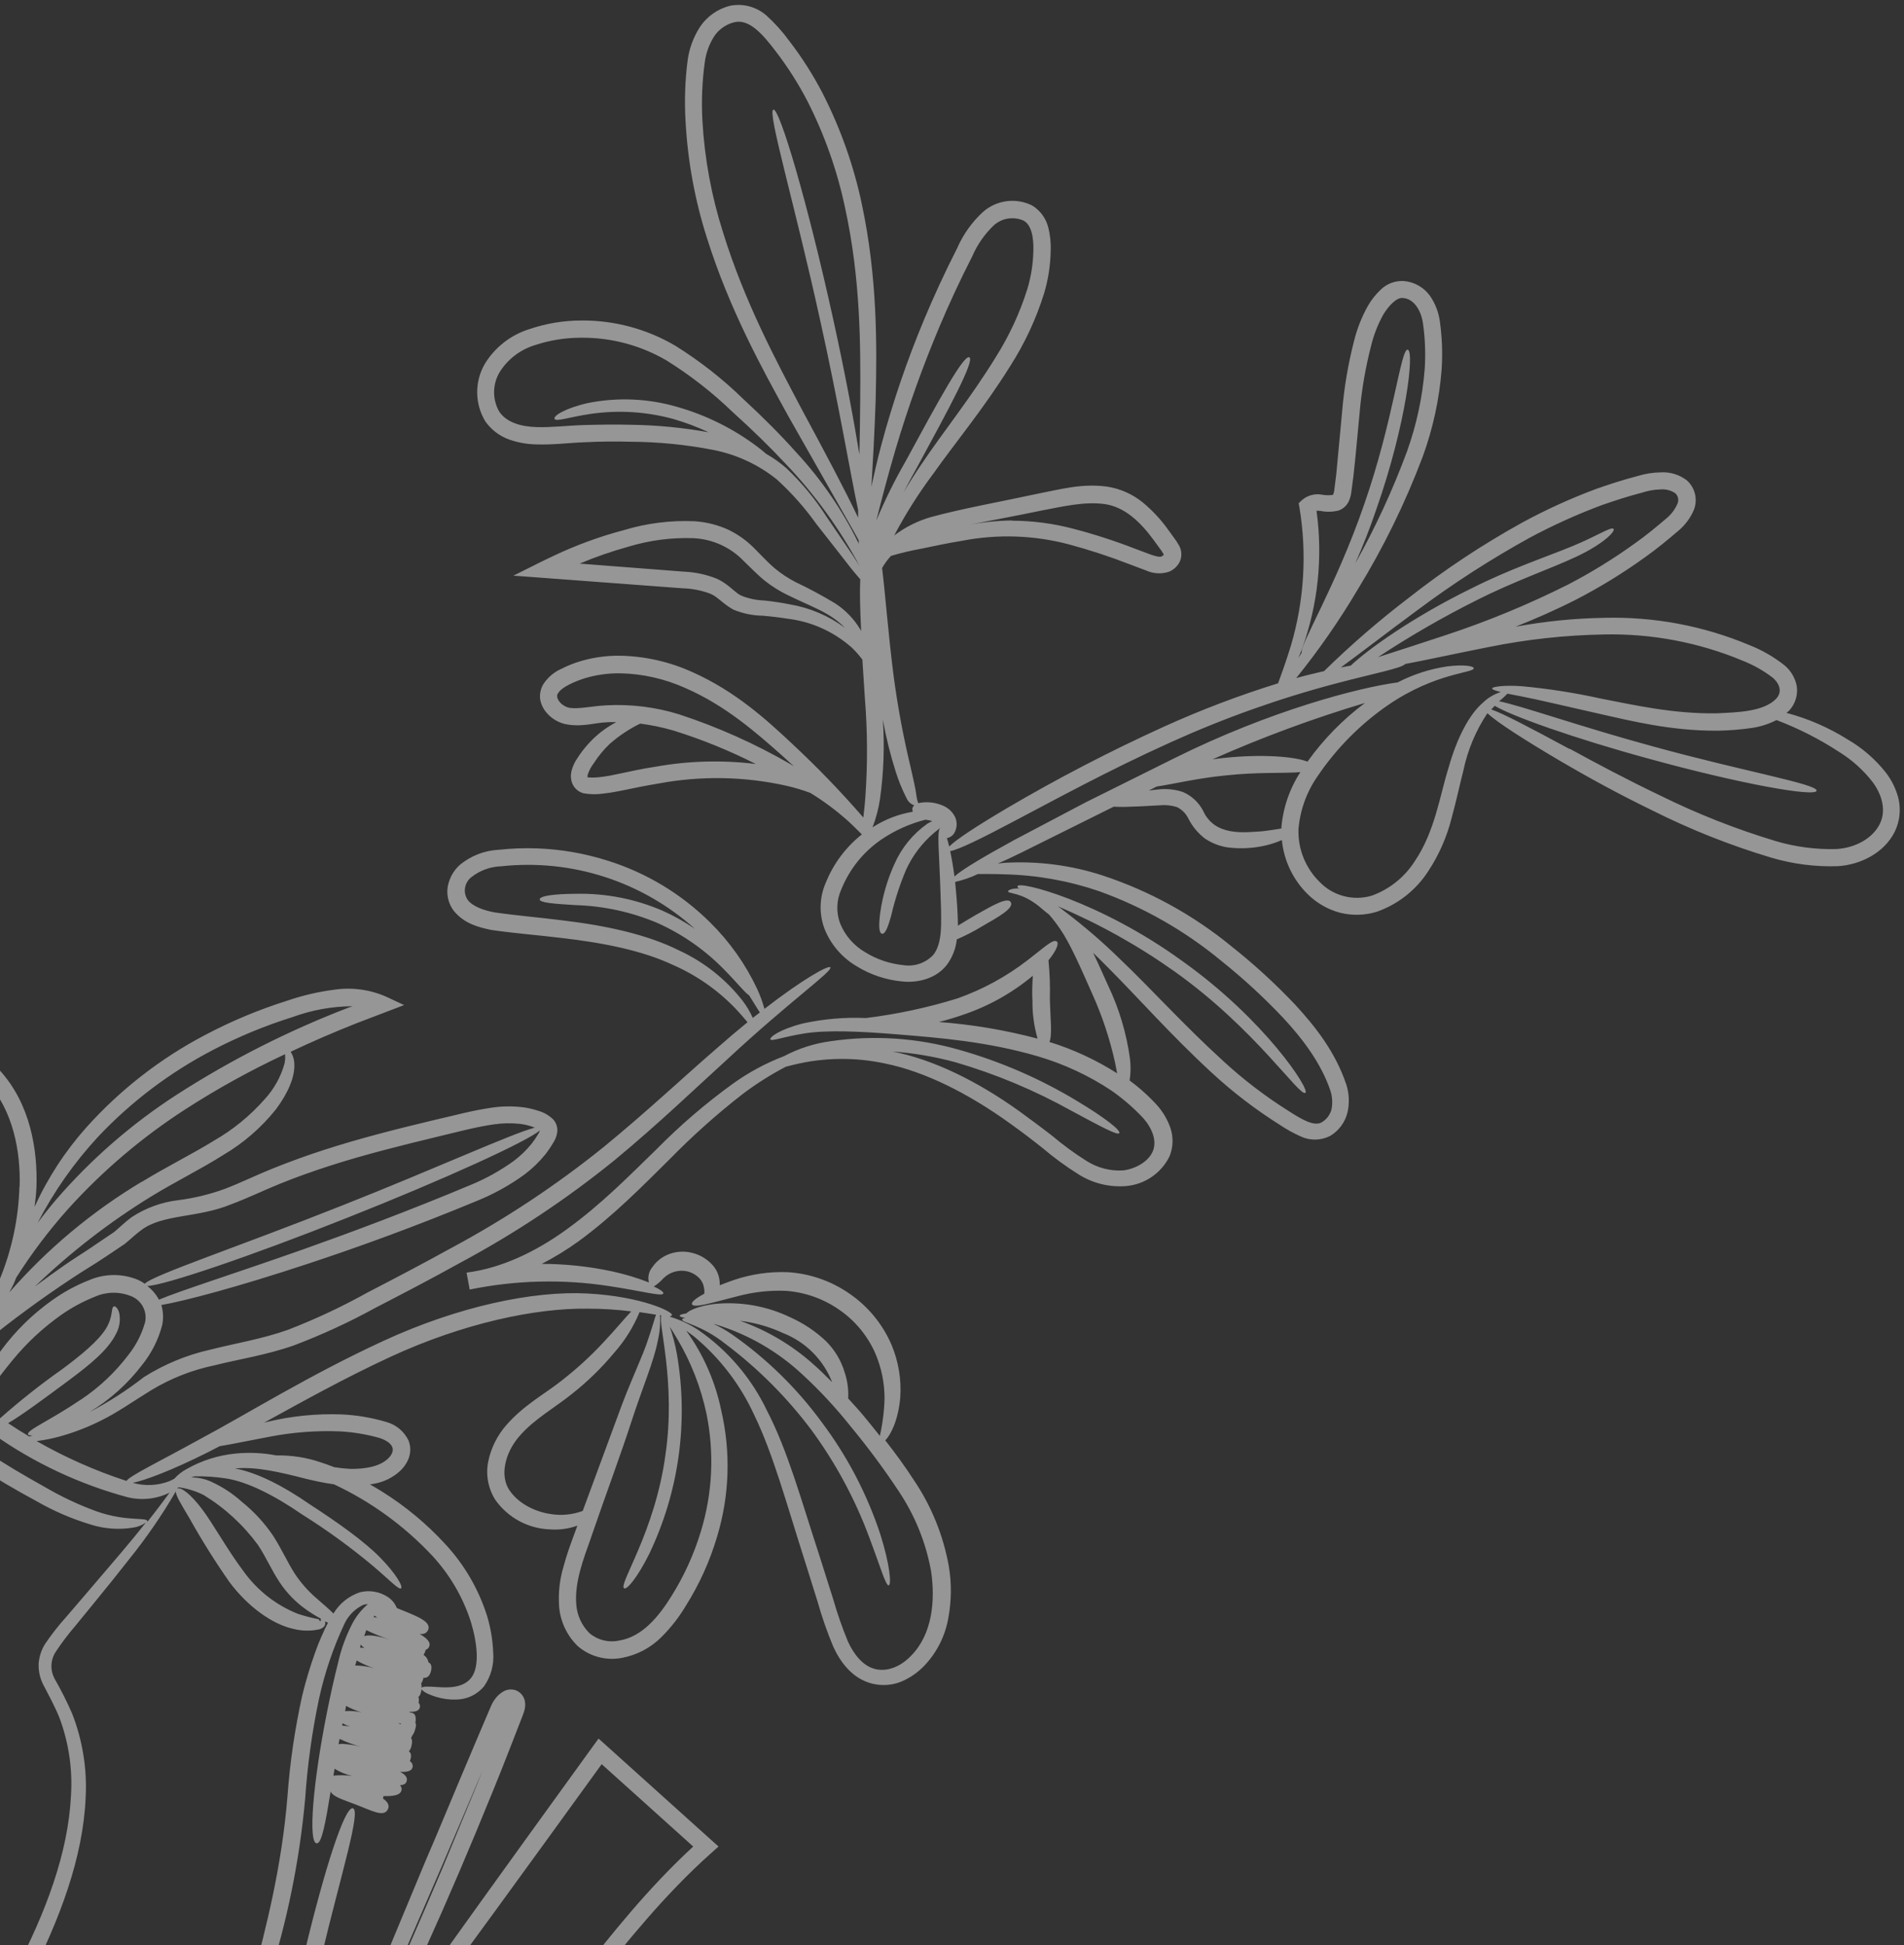 <svg width="323" height="330" viewBox="0 0 323 330" fill="none" xmlns="http://www.w3.org/2000/svg">
<rect x="0" y="0" width="323" height="330" fill="#333333" stroke="none"/>
<path d="M-65.345 158.367C-61.836 158.037 -58.306 158.692 -55.148 160.257C-52.246 161.637 -49.455 163.239 -46.8 165.05C-41.745 168.287 -36.914 171.862 -32.342 175.75C-29.943 177.804 -27.67 179.999 -25.535 182.326C-25.398 181.361 -25.015 180.448 -24.424 179.674C-23.317 178.297 -21.884 177.218 -20.255 176.534C-13.794 173.609 -5.378 175.79 -0.11 181.516C5.158 187.242 6.402 195.082 6.183 201.429C6.132 202.578 6.003 203.656 5.866 204.742C8.109 199.814 11.086 195.255 14.696 191.219C20.404 184.864 27.2 179.577 34.764 175.607C39.229 173.245 43.899 171.292 48.717 169.774C51.297 168.888 53.961 168.264 56.666 167.912C59.638 167.467 62.674 167.864 65.431 169.057L68.555 170.513L65.316 171.752L60.454 173.608C56.598 175.133 52.891 176.741 49.305 178.438C49.711 179.075 49.928 179.814 49.932 180.569C50.029 182.722 48.855 185.46 46.808 188.203C44.315 191.322 41.271 193.957 37.826 195.975C34.086 198.35 29.801 200.443 25.625 202.999C18.523 207.368 11.913 212.49 5.908 218.275C7.458 217.117 9.114 215.923 10.875 214.691C12.639 213.452 14.699 212.221 16.53 210.926L19.388 209C20.271 208.262 21.172 207.354 22.319 206.507C24.704 204.936 27.424 203.945 30.261 203.612C32.946 203.269 35.584 202.628 38.127 201.702C40.714 200.724 43.363 199.408 46.199 198.27C49.035 197.131 51.935 196.066 54.934 195.099C60.931 193.152 67.24 191.551 73.688 190.013C76.922 189.284 80.042 188.405 83.428 187.919C85.137 187.668 86.871 187.64 88.587 187.836C89.465 187.94 90.331 188.132 91.171 188.409C92.19 188.673 93.122 189.2 93.872 189.938C94.138 190.243 94.333 190.603 94.445 190.992C94.556 191.381 94.581 191.789 94.517 192.189C94.421 192.748 94.217 193.284 93.917 193.765C93.493 194.496 93.02 195.197 92.5 195.863C91.468 197.137 90.283 198.278 88.972 199.262C86.502 201.058 83.823 202.548 80.995 203.699C70.317 208.136 60.599 211.641 52.364 214.361C40.193 218.391 31.297 220.719 27.371 221.403C27.703 222.509 27.752 223.681 27.511 224.811C26.871 227.273 25.715 229.57 24.119 231.551C21.668 234.769 18.628 237.493 15.162 239.578C18.409 237.881 21.498 235.896 24.39 233.646C27.869 231.442 31.703 229.858 35.722 228.964C39.945 227.892 44.436 227.174 48.813 225.621C53.444 223.836 57.944 221.728 62.281 219.314C66.929 216.906 71.749 214.388 76.555 211.727C85.667 206.84 94.304 201.118 102.358 194.634C109.744 188.592 116.049 182.641 121.564 177.877C123.418 176.244 125.159 174.765 126.815 173.421C126.285 172.796 125.595 171.975 124.649 170.98C121.626 167.864 118.02 165.373 114.037 163.647C109.051 161.316 102.526 159.952 95.141 159.118C91.41 158.654 87.579 158.379 83.347 157.772C81.245 157.314 78.811 156.77 76.971 154.515C76.531 153.931 76.214 153.265 76.04 152.556C75.867 151.846 75.839 151.109 75.959 150.389C76.217 149.016 76.905 147.762 77.922 146.806C79.815 145.203 82.186 144.274 84.664 144.165C86.798 143.931 88.947 143.852 91.093 143.931C95.155 144.079 99.178 144.777 103.052 146.004C109.64 148.06 115.634 151.678 120.522 156.55C123.798 159.794 126.479 163.589 128.441 167.761C128.948 168.858 129.363 169.994 129.682 171.159C136.278 166.053 140.603 163.672 140.869 164.118C141.281 164.762 133.956 169.874 123.338 179.756C117.963 184.634 111.722 190.659 104.25 196.836C96.072 203.466 87.282 209.304 77.999 214.272C73.132 216.981 68.309 219.484 63.661 221.892C59.183 224.348 54.537 226.486 49.758 228.289C45.044 229.924 40.449 230.605 36.342 231.644C32.591 232.427 28.998 233.837 25.715 235.815C22.686 237.668 19.932 239.631 17.259 240.942C15.004 242.086 12.642 243.004 10.207 243.685C8.895 244.049 7.559 244.317 6.208 244.486C11.048 247.251 16.157 249.516 21.456 251.246C22.041 250.357 26.822 248.072 33.956 244.138C41.861 239.925 52.422 233.308 65.066 227.479C77.711 221.649 90.437 218.949 99.688 219.449C108.939 219.949 114.254 222.587 113.994 223.122C113.931 223.208 113.85 223.319 113.605 223.311L113.76 223.424C115.442 223.938 117.04 224.696 118.504 225.672C123.498 229.128 127.499 233.832 130.109 239.316C133.64 246.102 135.981 254.693 139.037 264.017L141.314 271.203C142.014 273.662 142.853 276.079 143.826 278.443C144.833 280.668 146.387 282.649 148.474 283.162C150.562 283.676 152.868 282.703 154.586 280.877C158.175 277.233 158.676 271.527 157.962 266.617C157.091 261.742 155.217 257.1 152.459 252.986C149.928 249.159 147.191 245.471 144.261 241.94C141.787 238.828 139.078 235.911 136.155 233.215C131.984 229.309 126.977 226.406 121.514 224.726C121.346 224.669 121.197 224.639 121.03 224.596C122.149 225.113 123.221 225.726 124.235 226.427C130.088 230.53 135.227 235.568 139.444 241.34C143.738 247.064 147.074 253.448 149.323 260.242C150.976 265.47 151.258 268.864 150.764 268.964C150.27 269.063 149.363 265.857 147.478 260.854C145.074 254.36 141.777 248.232 137.684 242.647C133.535 237.108 128.624 232.183 123.097 228.018C118.927 224.716 115.702 224.424 115.723 223.873C115.728 223.758 115.899 223.633 116.266 223.599C115.64 223.483 115.305 223.383 115.303 223.223C115.301 223.064 115.685 222.936 116.421 222.83C117.005 222.23 118.685 221.536 121.208 221.222C125.614 220.779 130.056 221.56 134.047 223.478C136.305 224.485 138.374 225.871 140.165 227.574C141.637 229.053 142.717 230.875 143.306 232.877C143.771 234.286 143.967 235.77 143.885 237.252C144.738 238.193 145.595 239.11 146.444 240.127C147.294 241.144 148.313 242.416 149.258 243.609C149.729 241.542 149.996 239.435 150.056 237.316C150.068 234.654 149.531 232.018 148.477 229.574C147.161 226.592 145.04 224.036 142.352 222.193C139.674 220.327 136.54 219.222 133.284 218.994C130.565 218.887 127.845 219.188 125.215 219.886C120.604 221.056 117.653 221.992 117.387 221.258C117.258 220.913 118.009 220.264 119.472 219.49C119.512 219.155 119.498 218.815 119.43 218.485C119.347 217.907 119.097 217.367 118.71 216.93C118.151 216.328 117.43 215.901 116.633 215.7C115.903 215.529 115.141 215.549 114.421 215.757C113.7 215.966 113.046 216.357 112.52 216.892C112.05 217.419 111.509 217.879 110.914 218.259C112.036 218.777 112.613 219.213 112.527 219.439C112.327 220.018 109.003 219.034 103.241 218.176C95.446 216.986 87.501 217.183 79.774 218.759L79.678 218.781L79.15 215.904L79.268 215.886C84.958 215.15 90.787 212.46 96.201 208.518C102.01 204.325 106.842 199.378 111.398 194.953C115.384 190.908 119.701 187.202 124.303 183.873C126.99 181.939 129.916 180.361 133.008 179.179C135.475 177.872 138.155 177.014 140.922 176.645C148.207 175.575 155.635 176.072 162.712 178.102C169.735 180.088 176.46 183.008 182.707 186.782C187.487 189.647 190.17 191.795 189.881 192.243C189.593 192.691 186.599 191.04 181.772 188.455C175.56 184.992 168.979 182.234 162.153 180.235C158.647 179.274 155.057 178.658 151.432 178.396C158.258 179.743 165.708 183.351 172.913 188.519C174.766 189.875 176.67 191.269 178.565 192.748C180.367 194.271 182.273 195.666 184.27 196.923C186.133 198.127 188.334 198.703 190.549 198.567C192.653 198.303 194.835 197.067 195.567 195.311C196.299 193.554 195.468 191.432 193.945 189.697C192.308 187.947 190.492 186.375 188.525 185.006C184.68 182.455 180.471 180.499 176.042 179.203C167.493 176.7 159.325 176.071 152.506 175.506C145.686 174.942 140.2 174.734 136.503 175.321C132.806 175.909 130.855 176.721 130.689 176.336C130.523 175.95 132.304 174.633 136.182 173.637C139.702 172.866 143.308 172.556 146.908 172.714C152.157 172.068 157.339 170.958 162.392 169.397C166.693 167.88 170.724 165.684 174.331 162.893C177.094 160.792 178.641 159.237 179.28 159.731C179.692 160.032 179.222 161.269 177.865 162.924C178.082 165.1 178.162 167.288 178.103 169.475C178.179 172.81 178.538 175.576 178.031 176.773C182.081 178.03 185.944 179.821 189.52 182.099L189.161 180.268C188.277 176.252 186.977 172.339 185.284 168.591C183.297 164.107 181.512 159.994 179.801 157.543C179.237 156.716 178.627 155.922 177.972 155.164C177.32 154.687 176.723 154.118 176.169 153.686C173.188 151.333 171.063 151.662 171.012 151.229C170.971 151.068 171.505 150.734 172.63 150.727L172.901 150.754C172.695 150.603 172.549 150.497 172.617 150.349C172.793 149.371 186.566 152.891 200.524 163.014C214.557 172.982 222.315 184.917 221.447 185.402C220.49 186.151 212.951 174.546 199.241 164.803C193.053 160.411 186.406 156.704 179.419 153.746C179.817 153.999 180.198 154.278 180.56 154.581C183.907 157.11 187.089 159.852 190.083 162.79C195.169 167.631 200.738 173.828 207.469 179.967C210.952 183.179 214.726 186.06 218.743 188.574C220.838 189.923 223.039 191.218 224.305 190.352C225.089 189.865 225.653 189.093 225.881 188.199C226.089 187.15 226.026 186.065 225.697 185.048C224.155 180.441 220.993 176.23 217.647 172.648C214.384 169.194 210.883 165.971 207.171 163.005C200.984 157.888 193.956 153.885 186.399 151.174C181.272 149.426 175.91 148.469 170.495 148.335C168.459 148.254 166.944 148.291 165.914 148.276C164.675 148.869 163.372 149.321 162.031 149.622L162.179 151.22C162.337 152.929 162.469 154.765 162.502 156.844L162.496 157.05C163.334 156.517 164.339 155.936 165.46 155.268C168.502 153.542 171.009 152.096 171.491 153.094C171.972 154.092 169.539 155.473 166.542 157.192C165.185 158.015 163.773 158.742 162.315 159.368C162.147 160.937 161.561 162.433 160.62 163.7C158.833 166.015 155.721 166.794 153.045 166.508C150.301 166.253 147.654 165.366 145.311 163.917C142.851 162.471 140.942 160.249 139.883 157.6C138.917 155.048 138.996 152.218 140.101 149.724C141.395 146.519 143.5 143.706 146.208 141.56C145.617 140.982 144.883 140.221 143.898 139.316C141.906 137.527 139.756 135.922 137.474 134.522C136.152 134.028 134.798 133.622 133.422 133.308C126.307 131.717 118.942 131.584 111.774 132.917C109.637 133.263 107.618 133.682 105.554 134.108C104.529 134.32 103.485 134.504 102.438 134.621C101.294 134.797 100.128 134.785 98.987 134.585C98.536 134.465 98.121 134.237 97.779 133.92C97.437 133.603 97.178 133.207 97.025 132.766C96.796 132.058 96.792 131.296 97.014 130.585C97.173 130.035 97.404 129.508 97.699 129.018C97.976 128.641 98.186 128.228 98.464 127.865C99.44 126.494 100.601 125.265 101.915 124.213C102.743 123.575 103.621 123.007 104.542 122.513C104.026 122.517 103.504 122.491 102.986 122.533C101.054 122.581 98.996 123.341 96.323 122.926C94.881 122.708 93.573 121.961 92.651 120.832C92.124 120.198 91.773 119.436 91.633 118.624C91.53 117.765 91.705 116.896 92.131 116.143C92.881 114.958 93.968 114.024 95.253 113.461C96.302 112.926 97.398 112.489 98.527 112.156C100.706 111.518 102.969 111.211 105.24 111.246C109.463 111.333 113.624 112.281 117.469 114.031C124.798 117.3 130.092 122.163 134.327 126.132C138.594 130.1 142.643 134.295 146.458 138.699C146.569 137.7 146.711 136.553 146.803 135.184C147.197 129.634 147.171 124.062 146.725 118.515L146.295 111.903C145.748 111.165 145.137 110.476 144.47 109.843C141.415 107.138 137.605 105.434 133.552 104.961C132.257 104.751 130.877 104.584 129.428 104.459C127.709 104.436 126.011 104.087 124.423 103.431C122.602 102.427 121.675 101.156 120.417 100.696C118.937 100.148 117.377 99.848 115.799 99.806L92.404 98.058L87.095 97.663L91.847 95.292L93.879 94.315C97.735 92.484 101.752 91.014 105.879 89.925C109.774 88.75 113.84 88.247 117.903 88.436C119.887 88.576 121.83 89.074 123.638 89.906C125.316 90.733 126.838 91.846 128.133 93.196C129.355 94.407 130.367 95.543 131.484 96.465C132.553 97.344 133.711 98.108 134.94 98.745C137.263 99.845 139.529 101.063 141.727 102.395C143.451 103.527 144.897 105.036 145.955 106.806L146.088 107.075C145.909 103.467 145.829 100.444 145.936 98.282C145.216 97.466 144.336 96.4 143.304 95.039L138.46 88.859C136.505 86.114 134.26 83.587 131.764 81.323C128.64 78.819 124.956 77.109 121.027 76.337C116.385 75.431 111.667 74.965 106.937 74.943C104.436 74.869 101.859 74.898 99.207 75.029C96.588 75.115 93.916 75.491 90.942 75.396C89.385 75.362 87.842 75.082 86.372 74.567C84.743 73.981 83.335 72.909 82.336 71.495C81.439 70.015 80.961 68.319 80.951 66.589C80.942 64.858 81.402 63.158 82.283 61.668C84.012 58.872 86.696 56.797 89.837 55.828C92.675 54.866 95.652 54.374 98.649 54.373C104.243 54.337 109.742 55.817 114.563 58.656C118.746 61.262 122.634 64.315 126.158 67.761C129.511 70.848 132.521 73.881 135.117 76.795C139.321 81.334 142.843 86.459 145.573 92.01L145.683 92.274L145.671 91.66L144.837 90.154L133.785 70.696C129.219 62.427 123.714 52.417 119.906 40.303C117.891 33.97 116.683 27.407 116.312 20.771C116.085 17.223 116.203 13.661 116.666 10.135C116.947 8.17 117.646 6.287 118.717 4.615C119.924 2.775 121.791 1.468 123.933 0.963C125.033 0.755 126.166 0.808 127.242 1.115C128.318 1.423 129.308 1.977 130.132 2.734C131.518 4.001 132.772 5.405 133.877 6.923C136.04 9.732 137.947 12.728 139.576 15.876C142.602 21.813 144.832 28.122 146.208 34.642C148.854 47.118 148.776 58.547 148.546 67.969C148.355 73.521 148.079 78.417 147.828 82.594C148.289 80.415 148.829 78.057 149.516 75.464C151.459 68.212 153.888 61.099 156.785 54.173C158.423 50.261 160.29 46.199 162.372 42.112C163.384 39.79 164.866 37.704 166.725 35.984C167.847 34.983 169.243 34.34 170.733 34.139C172.223 33.938 173.739 34.188 175.085 34.857C176.454 35.688 177.44 37.025 177.829 38.578C178.155 39.869 178.295 41.2 178.243 42.53C178.202 44.991 177.823 47.435 177.116 49.794C175.764 54.123 173.84 58.253 171.396 62.074C166.888 69.314 161.998 75.167 158.367 80.308C155.867 83.64 153.635 87.165 151.692 90.85C153.56 89.429 155.676 88.369 157.932 87.723C163.276 86.272 169.406 85.186 176.341 83.702C179.755 83.052 183.527 81.966 187.81 82.558C190 82.894 192.063 83.8 193.792 85.184C195.446 86.543 196.914 88.114 198.159 89.855L199.069 91.114C199.425 91.575 199.747 92.061 200.032 92.57C200.259 92.983 200.387 93.443 200.406 93.914C200.425 94.385 200.334 94.854 200.14 95.284C199.761 96.062 199.108 96.672 198.306 96.998C197.019 97.423 195.619 97.341 194.391 96.767L191.662 95.745C188.27 94.423 184.808 93.288 181.292 92.345C175.416 90.796 169.267 90.585 163.299 91.73C160.71 92.154 158.368 92.653 156.298 93.088C154.56 93.399 152.84 93.807 151.148 94.311C150.568 94.937 150.063 95.628 149.641 96.37C150.162 100.519 150.646 107.236 151.604 114.748C152.295 119.92 153.252 125.052 154.471 130.126C154.902 132.075 155.301 133.671 155.436 134.784C155.488 135.288 155.603 135.784 155.778 136.259C155.778 136.259 156.094 136.188 156.281 136.166C157.573 135.991 158.887 136.185 160.072 136.728C160.947 137.119 161.651 137.812 162.056 138.68C162.224 139.079 162.302 139.509 162.287 139.941C162.271 140.373 162.16 140.797 161.964 141.182C161.839 141.443 161.653 141.671 161.422 141.846C161.191 142.021 160.922 142.137 160.636 142.186C160.76 142.593 160.895 143.074 161.025 143.617C162.195 142.431 165.677 140.158 170.77 137.141C179.417 132.055 188.327 127.428 197.461 123.28C203.755 120.427 210.221 117.97 216.822 115.924C217.349 114.466 218.143 112.32 219.001 109.509C221.246 101.911 221.738 93.903 220.441 86.087L220.315 85.376L220.811 84.896C221.27 84.484 221.815 84.183 222.407 84.013C222.999 83.844 223.621 83.811 224.228 83.918C224.842 84.035 225.471 84.051 226.091 83.964C226.147 83.887 226.171 83.944 226.191 83.827C226.291 83.573 226.349 83.305 226.365 83.032C226.478 82.193 226.575 81.341 226.686 80.487L227.703 69.612C228.039 65.658 228.705 61.738 229.692 57.895C230.205 55.796 231.001 53.777 232.056 51.892C232.643 50.877 233.373 49.951 234.225 49.145C234.743 48.639 235.361 48.247 236.04 47.995C236.719 47.743 237.444 47.637 238.167 47.683C239.058 47.758 239.922 48.03 240.696 48.478C241.47 48.926 242.136 49.54 242.645 50.276C243.515 51.567 244.071 53.044 244.271 54.588C244.642 57.277 244.739 59.996 244.562 62.705C244.167 67.752 243.087 72.723 241.35 77.479C238.384 85.353 234.677 92.926 230.277 100.096C227.179 105.32 223.709 110.313 219.895 115.038C221.55 114.576 223.136 114.209 224.618 113.858C229.15 109.42 233.951 105.265 238.993 101.417C245.06 96.646 251.504 92.374 258.261 88.644C262.29 86.454 266.469 84.552 270.767 82.951C273.018 82.161 275.335 81.407 277.726 80.786C279.009 80.378 280.343 80.162 281.689 80.142C283.292 80.034 284.88 80.512 286.157 81.489C286.841 82.1 287.323 82.905 287.539 83.797C287.754 84.689 287.693 85.626 287.363 86.482C286.794 87.828 285.919 89.023 284.808 89.973C282.873 91.627 281.039 93.143 279.072 94.535C275.341 97.228 271.414 99.638 267.325 101.747C263.806 103.532 260.385 105.02 257.096 106.327C262.069 105.405 267.11 104.899 272.167 104.816C280.608 104.599 288.999 106.178 296.783 109.448C298.937 110.298 300.952 111.463 302.765 112.904C303.833 113.807 304.556 115.052 304.809 116.428C304.913 117.155 304.857 117.895 304.644 118.597C304.43 119.299 304.065 119.946 303.574 120.491C303.436 120.68 303.222 120.774 303.05 120.938C306.699 121.904 310.181 123.414 313.381 125.416C315.865 126.85 318.059 128.737 319.848 130.979C320.905 132.322 321.663 133.875 322.074 135.533C322.497 137.418 322.266 139.391 321.419 141.127C319.643 144.688 315.656 146.697 311.808 146.95C307.942 147.084 304.08 146.584 300.375 145.472C293.493 143.407 286.803 140.75 280.38 137.53C274.459 134.659 269.275 131.787 264.994 129.286C258.316 125.36 253.814 122.421 252.324 121.001C250.348 123.968 248.961 127.287 248.239 130.777C247.621 133.17 247.057 135.866 246.259 138.774C245.458 141.964 244.128 144.998 242.324 147.75C240.255 150.981 237.163 153.425 233.541 154.693C231.514 155.307 229.359 155.36 227.305 154.844C225.222 154.282 223.324 153.183 221.798 151.658C219.33 149.211 217.796 145.977 217.462 142.517C216.565 142.912 215.632 143.221 214.677 143.442C212.574 143.926 210.403 144.036 208.262 143.766C206.886 143.556 205.573 143.045 204.417 142.269C203.24 141.373 202.281 140.221 201.613 138.9C201.203 138.032 200.506 137.332 199.64 136.916C198.709 136.628 197.729 136.528 196.758 136.624C194.557 136.752 192.489 136.859 190.791 136.894C190.1 136.902 189.481 136.884 188.936 136.854L173.278 144.641C171.836 145.351 170.525 145.972 169.277 146.508C169.674 146.469 170.007 146.41 170.451 146.379C176.091 146.051 181.742 146.787 187.11 148.547C195.047 151.172 202.432 155.237 208.896 160.539C212.735 163.579 216.352 166.891 219.718 170.449C223.194 174.231 226.537 178.483 228.396 184.006C228.88 185.525 228.949 187.145 228.598 188.699C228.402 189.529 228.041 190.311 227.537 190.999C227.034 191.687 226.397 192.267 225.666 192.705C224.899 193.101 224.051 193.317 223.188 193.336C222.325 193.355 221.469 193.177 220.685 192.814C219.453 192.264 218.27 191.61 217.15 190.859C212.987 188.243 209.077 185.245 205.472 181.904C198.61 175.565 193.117 169.318 188.218 164.402C187.261 163.424 186.338 162.525 185.433 161.639C186.271 163.372 187.09 165.223 187.97 167.171C189.85 171.107 191.107 175.311 191.694 179.632C191.841 180.857 191.82 182.096 191.633 183.316C193.326 184.558 194.89 185.967 196.301 187.522C197.287 188.631 198.047 189.922 198.539 191.321C199.083 192.898 199.036 194.619 198.407 196.164C197.722 197.566 196.688 198.768 195.403 199.653C194.118 200.538 192.627 201.077 191.073 201.217C188.222 201.456 185.37 200.757 182.953 199.226C180.833 197.898 178.812 196.418 176.905 194.8C175.057 193.329 173.221 191.932 171.383 190.627C164.12 185.377 156.772 181.791 150.291 180.459C145.134 179.325 139.786 179.385 134.656 180.635L133.316 180.972C130.735 182.317 128.272 183.877 125.952 185.634C121.581 189.036 117.447 192.73 113.577 196.693C109.083 201.123 104.156 206.199 98.122 210.609C96.146 212.032 94.068 213.307 91.905 214.424C95.903 214.425 99.89 214.848 103.799 215.686C105.942 216.144 108.044 216.775 110.085 217.573C109.969 217.124 109.961 216.654 110.063 216.202C110.165 215.749 110.374 215.328 110.671 214.972C111.324 214.027 112.234 213.29 113.294 212.847C114.612 212.298 116.074 212.197 117.456 212.56C118.837 212.904 120.076 213.673 120.998 214.758C121.767 215.677 122.158 216.853 122.093 218.049C122.86 217.741 123.687 217.438 124.619 217.118C127.494 216.157 130.518 215.72 133.547 215.827C137.344 216.042 141.005 217.308 144.124 219.484C147.264 221.642 149.73 224.643 151.237 228.142C152.429 230.981 152.937 234.06 152.72 237.132C152.372 241.027 151.064 243.481 150.181 244.363C151.821 246.46 153.457 248.671 155.027 251.098C158.023 255.534 160.052 260.551 160.98 265.823C161.442 268.674 161.411 271.584 160.89 274.425C160.375 277.483 158.96 280.319 156.826 282.569C155.711 283.743 154.366 284.673 152.875 285.303C151.297 285.934 149.558 286.046 147.912 285.622C144.5 284.759 142.463 281.819 141.336 279.308C140.301 276.83 139.418 274.292 138.691 271.708L136.436 264.511C133.444 255.154 131.126 246.568 127.962 240.09C125.589 234.892 122.064 230.303 117.655 226.67C117.149 226.3 116.685 225.961 116.256 225.647L116.411 225.76C119.33 229.803 121.357 234.421 122.357 239.307C123.998 246.38 123.753 253.759 121.646 260.708C120.437 264.794 118.68 268.697 116.421 272.31C115.248 274.3 113.823 276.131 112.184 277.758C110.374 279.563 108.063 280.782 105.552 281.257C104.229 281.52 102.862 281.479 101.557 281.135C100.252 280.792 99.042 280.155 98.019 279.274C96.179 277.489 95.051 275.095 94.847 272.539C94.687 270.255 94.943 267.96 95.601 265.767C96.153 263.681 96.852 261.808 97.544 259.943C97.676 259.566 97.81 259.203 97.95 258.831C96.453 259.372 94.858 259.588 93.271 259.464C91.441 259.398 89.651 258.908 88.043 258.032C86.434 257.156 85.05 255.919 84.001 254.418C82.787 252.473 82.37 250.134 82.838 247.889C83.314 245.633 84.359 243.537 85.874 241.798C88.916 238.307 92.583 236.393 95.302 234.208C97.781 232.276 100.105 230.154 102.253 227.86C104.454 225.519 106.039 223.57 107.087 222.48C104.633 222.174 102.163 222.02 99.691 222.02C90.886 221.899 78.686 224.457 66.325 230.152C58.36 233.834 51.144 237.88 44.806 241.356L45.253 241.248C49.387 240.24 53.641 239.807 57.894 239.961C60.464 240.072 63.01 240.497 65.476 241.229C66.305 241.446 67.077 241.84 67.738 242.385C68.399 242.931 68.933 243.614 69.304 244.386C69.68 245.334 69.697 246.386 69.351 247.345C69.036 248.191 68.526 248.95 67.861 249.561C66.686 250.636 65.24 251.368 63.678 251.677C63.371 251.755 63.063 251.78 62.751 251.828C63.419 252.212 64.087 252.595 64.77 253.029C68.733 255.496 72.344 258.489 75.503 261.926C78.757 265.42 81.192 269.596 82.629 274.149C83.239 276.167 83.588 278.256 83.667 280.363C83.837 282.416 83.272 284.463 82.074 286.139C81.507 286.81 80.804 287.353 80.011 287.731C79.219 288.109 78.355 288.315 77.477 288.334C76.3 288.383 75.124 288.231 73.999 287.884C72.497 287.417 71.7 286.939 71.541 286.599L71.51 286.641C71.4 287.404 71.208 287.738 70.978 287.872C71.086 288.193 71.094 288.539 71.002 288.865C71.113 288.981 71.191 289.125 71.227 289.281C71.263 289.437 71.257 289.601 71.208 289.754C70.992 290.32 70.349 290.442 69.409 290.413C69.463 290.445 69.515 290.483 69.563 290.526C70.168 290.599 70.633 290.755 70.504 292.084C70.466 292.135 70.447 292.161 70.461 292.25C70.602 292.472 70.63 292.848 70.36 293.612C70.264 293.942 70.102 294.249 69.884 294.515C69.884 294.515 69.846 294.566 69.866 294.647C69.827 294.719 69.778 294.785 69.722 294.844C69.909 295.074 69.969 295.46 69.812 296.161C69.747 296.493 69.608 296.806 69.406 297.076C69.406 297.076 69.406 297.076 69.368 297.128C69.685 297.36 69.864 297.728 69.598 298.613C69.554 298.673 69.529 298.708 69.534 298.791C69.705 298.895 69.841 299.049 69.923 299.231C70.005 299.414 70.031 299.617 69.997 299.814C69.841 300.477 69.056 300.667 67.859 300.594C68.693 301.02 69.137 301.53 69.011 302.097C68.886 302.664 68.484 302.817 67.838 302.872C67.948 302.965 68.032 303.084 68.083 303.219C68.134 303.353 68.151 303.498 68.132 303.64C67.992 304.552 66.808 304.766 65.057 304.709L65.034 304.903C65.014 304.975 64.99 305.044 64.96 305.112C65.818 305.74 66.154 306.342 65.765 307.019C65.053 308.316 63.092 307.197 60.48 306.194C58.342 305.354 56.495 304.871 56.09 303.93C55.211 309.307 54.572 312.844 53.71 312.726C52.277 312.613 53.051 302.628 55.462 290.533C56.06 287.52 56.705 284.659 57.355 282.078C57.89 279.676 58.749 277.358 59.909 275.187C60.556 274.036 61.401 273.009 62.406 272.153C62.155 272.16 61.905 272.194 61.661 272.253C60.279 272.902 59.159 274 58.484 275.369C56.545 279.481 55.078 283.798 54.11 288.24C52.936 293.816 52.154 299.468 51.769 305.154C50.82 315.628 48.719 325.966 45.504 335.98C44.413 339.755 43.036 343.442 41.385 347.008C42.684 349.157 45.097 351.53 47.584 354.18C47.531 350.544 49.221 341.413 51.776 330.795C55.046 317.182 58.496 306.349 59.879 306.781C61.261 307.214 57.86 317.964 54.629 331.486C54.138 333.525 53.676 335.506 53.248 337.405C54.69 337.819 56.08 338.395 57.393 339.121C58.828 339.805 60.174 340.662 61.401 341.673C61.717 340.916 62.023 340.139 62.356 339.342C65.171 332.562 68.525 324.505 72.252 315.561C74.182 311.124 76.106 306.407 78.161 301.548L81.295 294.133C81.831 292.878 82.359 291.618 82.907 290.346L83.338 289.344C83.529 288.913 83.773 288.507 84.064 288.136C84.374 287.728 84.752 287.376 85.181 287.096C85.502 286.869 85.871 286.718 86.259 286.656C86.648 286.593 87.045 286.62 87.422 286.734C87.83 286.876 88.193 287.122 88.477 287.448C88.761 287.773 88.955 288.167 89.04 288.59C89.142 289.168 89.101 289.762 88.92 290.32C88.627 291.225 88.409 291.685 88.145 292.388C87.652 293.673 87.15 294.953 86.655 296.224C85.665 298.776 84.672 301.272 83.676 303.713C81.688 308.608 79.731 313.315 77.821 317.779C74.001 326.707 70.356 334.711 67.199 341.292C66.375 342.995 65.599 344.613 64.832 346.147C65.51 345.22 66.201 344.277 66.869 343.238C75.281 331.294 87.174 314.81 100.57 296.291L101.543 294.961L102.761 296.05L110.115 302.671L120.685 312.186L121.895 313.269L120.672 314.363C112.644 321.516 106.274 329.553 100.501 336.776C94.728 343.998 89.543 350.453 85.203 355.879C84.232 357.079 83.297 358.212 82.408 359.301C82.954 359.734 83.465 360.209 83.937 360.722C86.036 362.984 87.612 365.68 88.552 368.618C88.631 368.888 88.641 369.145 88.712 369.408C89.005 369.99 89.211 370.611 89.325 371.252C89.624 374.006 89.09 376.785 87.791 379.231C86.492 381.677 84.488 383.676 82.039 384.969C80.082 385.843 78.685 385.663 78.558 384.991C78.431 384.318 79.394 383.705 80.779 382.73C82.617 381.475 84.135 379.807 85.213 377.86C85.562 377.184 85.85 376.477 86.073 375.749C86.142 375.313 86.177 374.851 86.21 374.374C84.063 375.745 81.54 376.409 78.996 376.274C75.562 376.197 71.779 374.76 68.041 372.92C66.176 372.029 64.252 370.897 62.23 369.826C60.1 368.762 58.056 367.535 56.116 366.155C52.48 363.37 49.115 360.249 46.063 356.834C43.319 353.706 40.621 351.165 38.964 348.029C38.199 346.585 37.844 344.959 37.94 343.327C38.017 342.092 38.433 340.901 39.141 339.886C40.397 338.17 41.726 338.154 41.821 338.474C41.916 338.794 41.193 339.332 40.597 340.74C40.04 342.203 40.028 343.816 40.563 345.287C40.949 343.211 41.786 340.016 42.845 335.904C42.138 336.351 41.359 336.672 40.543 336.854C38.606 337.405 36.836 338.427 35.39 339.828C33.944 341.229 32.867 342.966 32.255 344.884C31.734 346.334 31.489 347.353 30.728 347.403C30.685 347.371 30.617 347.321 30.528 347.335C27.808 350.675 24.694 353.672 21.253 356.263C14.514 361.87 4.29 368.154 -6.233 375.944C-16.756 383.735 -24.774 392.529 -29.045 399.823C-31.18 403.547 -33.067 407.406 -34.696 411.378L-20.747 419.426L-9.162 426.205C-5.682 428.164 -2.404 430.462 0.625 433.065C6.247 437.983 8.53 444.331 8.477 448.508C8.53 450.202 8.217 451.887 7.561 453.449C8.333 453.922 9.064 454.458 9.748 455.05L17.908 461.668C18.597 461.842 19.463 462.081 20.612 462.329C24.365 463.076 28.235 463.011 31.962 462.139C37.506 460.812 42.627 458.107 46.847 454.274C51.607 449.985 55.536 443.824 58.526 436.896C61.217 430.246 63.477 423.43 65.293 416.489C66.832 410.722 68.687 405.043 70.852 399.48C74.697 389.924 79.15 385.082 79.645 385.522C80.139 385.963 76.632 391.024 73.24 400.411C71.515 405.09 69.845 410.81 68.087 417.243C66.287 424.33 64.001 431.284 61.246 438.057C60.324 440.2 59.292 442.294 58.155 444.331C59.414 448.107 60.25 452.011 60.65 455.971C61.127 460.421 60.629 464.92 59.192 469.158C58.478 471.11 57.478 472.944 56.224 474.6C52.343 479.902 48.377 485.321 44.326 490.857C42.367 493.533 40.239 496.692 37.139 498.876C34.123 501.074 30.715 502.675 27.099 503.594C19.915 505.49 12.363 505.495 4.916 504.709C-2.575 503.852 -9.977 502.34 -17.204 500.192C-46.718 491.343 -75.423 475.34 -102.565 455.673C-129.51 435.754 -153.46 413.219 -170.819 387.762C-175.121 381.497 -178.856 374.861 -181.983 367.934C-184.984 361.073 -187.263 353.873 -187.628 346.452C-187.845 342.727 -187.349 338.994 -186.166 335.455C-184.979 331.871 -182.629 328.822 -180.695 326.18C-176.648 320.649 -172.682 315.231 -168.798 309.923L-168.755 309.955C-167.555 308.258 -166.11 306.75 -164.465 305.48C-160.86 302.829 -156.721 300.994 -152.336 300.103C-143.835 298.262 -135.489 298.864 -127.721 300.005C-123.346 300.691 -119.012 301.62 -114.74 302.787C-113.954 301.149 -113.122 299.562 -112.244 298.027C-105.516 286.602 -96.991 277.402 -88.895 269.113C-80.8 260.824 -72.079 253.822 -62.653 249.997C-58.17 248.135 -53.354 247.208 -48.5 247.274C-46.286 247.348 -44.084 247.636 -41.924 248.134C-39.903 248.612 -38.301 248.692 -37.026 247.688C-35.714 246.533 -34.617 245.156 -33.785 243.619C-32.906 242.161 -32.108 240.656 -31.394 239.111C-30.026 236.16 -28.866 233.281 -27.814 230.744C-26.296 226.764 -24.466 222.91 -22.341 219.218C-21.999 218.65 -21.627 218.099 -21.227 217.569C-20.591 216.033 -19.62 215.571 -19.447 215.803C-19.447 215.803 -19.427 215.884 -19.42 215.928C-19.383 215.868 -19.341 215.811 -19.295 215.757C-18.228 214.448 -17.648 212.81 -17.654 211.121C-17.656 210.055 -17.954 209.011 -18.517 208.106C-19.659 207.815 -20.818 207.596 -21.988 207.449C-25.417 206.968 -30.464 207.384 -36.697 208.737C-42.931 210.09 -50.375 211.729 -58.5 214.029C-62.567 215.176 -66.809 216.472 -71.169 217.93C-73.454 218.835 -75.826 219.5 -78.248 219.916C-79.733 220.126 -81.248 219.89 -82.598 219.235C-84.017 218.454 -85.07 217.143 -85.528 215.589C-85.889 214.201 -85.935 212.75 -85.663 211.342C-85.392 209.934 -84.809 208.605 -83.958 207.45C-82.467 205.392 -80.611 203.625 -78.482 202.237C-74.679 199.72 -70.61 197.631 -66.348 196.007C-59.153 193.247 -51.515 191.82 -43.808 191.795C-34.545 191.882 -28.117 193.755 -25.129 195.072C-25.204 194.644 -25.346 194.23 -25.547 193.844C-27.21 190.716 -31.885 188.573 -36.074 186.034C-40.711 183.445 -45.502 181.143 -50.422 179.142C-53.037 178.107 -55.731 177.114 -58.505 176.164C-61.319 175.185 -64.107 174.567 -67.252 173.464C-68.92 172.885 -70.454 171.974 -71.759 170.785C-72.506 170.078 -73.07 169.201 -73.405 168.229C-73.739 167.257 -73.834 166.219 -73.681 165.202C-72.826 160.993 -68.919 158.768 -65.345 158.367ZM128.903 171.774C128.476 171.133 127.891 170.151 127.083 168.861C126.417 168.493 125.175 166.859 123.073 164.728C119.779 161.285 115.847 158.515 111.496 156.571C107.096 154.719 102.391 153.696 97.618 153.554C93.91 153.33 91.562 153.153 91.558 152.583C91.553 152.014 93.886 151.652 97.679 151.636C102.739 151.521 107.764 152.502 112.409 154.513C114.323 155.367 116.155 156.395 117.882 157.583C113.459 153.603 108.246 150.601 102.584 148.772C96.922 146.944 90.938 146.329 85.022 146.97C83.189 147.026 81.423 147.668 79.981 148.8C79.404 149.242 79.017 149.885 78.896 150.601C78.776 151.317 78.931 152.052 79.331 152.658C80.175 153.79 82.073 154.455 83.897 154.789C87.742 155.35 91.785 155.674 95.504 156.156C103.005 157.049 109.876 158.586 115.152 161.223C119.402 163.174 123.121 166.118 125.997 169.805C126.672 170.7 127.245 171.668 127.706 172.69L128.903 171.774ZM132.826 226.155C130.523 225.084 128.066 224.384 125.545 224.08C130.071 225.683 134.246 228.143 137.841 231.327C138.955 232.288 140.061 233.387 141.169 234.501C140.432 232.608 139.309 230.889 137.873 229.452C136.437 228.016 134.718 226.893 132.826 226.155ZM175.13 169.577C175.083 168.228 175.113 166.878 175.219 165.532C171.72 168.454 167.709 170.7 163.389 172.156C161.989 172.646 160.614 173.049 159.274 173.386C164.931 173.81 170.537 174.755 176.02 176.209C175.393 174.044 175.101 171.796 175.155 169.543L175.13 169.577ZM100.718 129.502C100.282 130.076 99.942 130.717 99.711 131.4C99.663 131.557 99.65 131.722 99.672 131.885C100.455 131.947 101.242 131.922 102.019 131.811C102.944 131.698 103.899 131.527 104.913 131.294C106.894 130.873 109.078 130.391 111.25 130.07C116.851 129.071 122.571 128.919 128.218 129.618C123.749 127.347 119.098 125.454 114.312 123.959C112.443 123.413 110.535 123.012 108.604 122.759C106.748 123.667 105.021 124.816 103.467 126.178C102.428 127.159 101.513 128.264 100.743 129.468L100.718 129.502ZM132.559 128.079C128.267 124.279 123.078 119.704 116.29 116.739C112.798 115.161 109.023 114.307 105.192 114.227C103.211 114.206 101.239 114.475 99.337 115.027C97.551 115.578 95.255 116.572 94.678 117.612C94.062 118.347 95.258 119.934 96.8 120.113C98.341 120.293 100.551 119.776 102.793 119.665C106.981 119.433 111.176 119.948 115.184 121.185C121.745 123.334 128.066 126.158 134.044 129.614L134.691 130.008L132.559 128.079ZM140.491 104.283C138.662 103.181 136.349 102.292 133.74 101.015C132.325 100.338 130.989 99.507 129.758 98.535C128.464 97.496 127.342 96.293 126.183 95.194C123.943 92.849 120.886 91.457 117.647 91.305C113.912 91.171 110.181 91.659 106.605 92.748C103.791 93.524 101.03 94.483 98.34 95.618L116.008 96.982C117.919 97.059 119.803 97.462 121.578 98.174C123.512 99.023 124.685 100.553 125.703 101.034C126.968 101.552 128.316 101.838 129.682 101.879C131.177 102.05 132.623 102.253 133.998 102.534C137.387 103.11 140.593 104.477 143.355 106.524C142.501 105.656 141.538 104.903 140.491 104.283ZM131.196 18.596C132.222 18.293 136.949 34.136 141.328 54.071C143.246 62.773 144.762 70.799 145.79 77.098C145.847 74.267 145.915 71.222 145.927 67.911C146.003 58.52 145.988 47.272 143.355 35.228C142.029 28.952 139.884 22.878 136.976 17.161C135.425 14.17 133.612 11.322 131.558 8.651C129.49 5.952 127.124 3.101 124.514 3.786C123.127 4.142 121.92 5.001 121.13 6.196C120.301 7.52 119.766 9.006 119.561 10.554C119.104 13.876 118.971 17.233 119.165 20.58C119.536 26.992 120.712 33.332 122.665 39.45C126.313 51.223 131.636 61.14 136.029 69.466C140.043 76.923 143.356 83.141 145.582 87.84L145.575 86.518C144.285 80.541 142.259 68.387 139.18 54.541C134.837 34.698 130.12 18.915 131.196 18.596ZM156.243 78.872C159.778 73.556 164.597 67.637 168.923 60.593C171.205 56.982 173.008 53.09 174.288 49.014C174.922 46.904 175.264 44.717 175.305 42.513C175.364 40.291 174.99 38.12 173.61 37.413C172.78 37.052 171.862 36.938 170.969 37.086C170.076 37.234 169.244 37.636 168.574 38.246C167.022 39.731 165.785 41.514 164.936 43.487C162.861 47.528 161.034 51.5 159.408 55.342C156.532 62.157 154.035 69.125 151.929 76.216C150.514 81.029 149.465 85.109 148.66 88.314C150.1 84.873 151.753 81.525 153.612 78.291C159.067 68.227 163.509 60.07 164.447 60.624C165.385 61.179 160.998 69.297 155.563 79.297C154.734 80.772 153.972 82.19 153.259 83.579C154.17 82.046 155.126 80.505 156.243 78.872ZM145.831 96.032C142.425 89.667 138.169 83.796 133.18 78.579C130.581 75.794 127.589 72.879 124.239 69.861C120.839 66.58 117.104 63.666 113.095 61.165C108.695 58.585 103.677 57.248 98.576 57.297C95.913 57.291 93.266 57.716 90.739 58.556C88.279 59.305 86.169 60.911 84.791 63.083C84.174 64.096 83.839 65.256 83.821 66.442C83.802 67.629 84.102 68.799 84.688 69.83C85.951 71.704 88.436 72.376 90.997 72.459C93.558 72.542 96.318 72.191 99.022 72.114C101.726 72.038 104.381 71.992 106.963 72.064C111.413 72.122 115.85 72.549 120.229 73.342C118.318 72.445 116.341 71.699 114.315 71.108C109.702 69.83 104.873 69.531 100.138 70.23C96.516 70.768 94.353 71.582 94.083 71.069C93.814 70.555 95.929 69.231 99.773 68.37C104.787 67.373 109.967 67.599 114.876 69.029C119.759 70.418 124.347 72.69 128.411 75.734C129.003 76.167 129.495 76.593 129.967 76.992C131.184 77.684 132.328 78.496 133.385 79.414C135.977 81.862 138.261 84.617 140.185 87.618L144.627 94.149C145.108 94.896 145.536 95.553 145.922 96.177L145.831 96.032ZM171.682 88.341C175.142 88.349 178.587 88.795 181.935 89.667C185.551 90.606 189.109 91.754 192.592 93.106C194.33 93.719 196.553 94.767 197.108 94.369C197.235 94.315 197.345 94.227 197.426 94.115C197.413 94.057 197.391 94.001 197.362 93.949C197.143 93.581 196.901 93.227 196.636 92.89L195.756 91.68C193.42 88.482 190.724 85.956 187.323 85.508C183.923 85.061 180.337 85.928 176.87 86.579C172.346 87.523 168.071 88.306 164.21 89.064C166.684 88.594 169.195 88.338 171.713 88.298L171.682 88.341ZM158.712 90.257L158.608 90.273C158.564 90.292 158.518 90.307 158.471 90.317L158.712 90.257ZM154.765 137.428C154.749 137.272 154.774 137.115 154.837 136.972C154.9 136.829 155 136.705 155.125 136.612C155.125 136.612 155.125 136.612 155.042 136.617C154.487 136.397 154.039 135.97 153.793 135.426C153.052 133.97 152.433 132.456 151.944 130.897C151.032 128.014 150.305 125.075 149.768 122.099C150.077 126.612 149.912 131.145 149.275 135.623C149.027 137.245 148.605 138.835 148.016 140.367L148.168 140.267C150.195 138.982 152.459 138.117 154.826 137.723C154.809 137.605 154.803 137.487 154.809 137.368L154.765 137.428ZM159.54 140.515L159.48 140.471C159.175 140.708 158.836 140.974 158.459 141.291C156.456 142.988 154.846 145.101 153.743 147.482C152.68 149.977 151.835 152.558 151.218 155.198C150.668 157.246 150.178 158.508 149.631 158.411C149.083 158.313 149.042 156.965 149.331 154.806C149.738 151.953 150.552 149.172 151.75 146.551C152.956 143.816 154.885 141.461 157.329 139.739C157.62 139.557 157.876 139.441 158.151 139.3C157.777 139.193 157.396 139.112 157.01 139.058C154.333 139.741 151.795 140.883 149.508 142.433C146.457 144.523 144.095 147.469 142.718 150.901C142.306 151.807 142.078 152.785 142.047 153.779C142.015 154.774 142.181 155.765 142.535 156.695C143.374 158.738 144.866 160.446 146.778 161.553C148.724 162.755 150.917 163.5 153.193 163.731C154.118 163.886 155.068 163.811 155.958 163.514C156.848 163.217 157.652 162.707 158.299 162.028C159.362 160.738 159.611 158.76 159.651 156.905C159.691 155.05 159.607 153.131 159.55 151.482C159.356 144.727 158.838 140.593 159.584 140.455L159.54 140.515ZM220.838 110.762C220.338 109.645 226.644 99.48 231.401 85.637C236.39 71.386 237.62 59.139 238.805 59.321C239.989 59.503 238.575 71.892 233.499 86.37C232.379 89.7 231.137 92.782 229.907 95.597C233.338 89.484 236.281 83.11 238.708 76.534C240.32 72.028 241.324 67.327 241.694 62.555C241.858 60.044 241.766 57.522 241.419 55.029C241.134 52.647 239.816 50.668 238.035 50.563C236.978 50.369 235.581 51.864 234.665 53.367C233.744 55.029 233.05 56.807 232.601 58.654C231.645 62.353 230.995 66.125 230.658 69.931C230.301 73.622 229.987 77.344 229.592 80.836L229.244 83.453C229.182 84.032 229.022 84.597 228.773 85.124C228.418 85.827 227.802 86.364 227.057 86.621C226.05 86.864 225.001 86.884 223.986 86.679C223.77 86.647 223.552 86.637 223.335 86.65C224.433 94.555 223.586 102.608 220.866 110.111C220.662 110.659 220.47 111.138 220.238 111.653C220.421 111.366 220.643 111.028 220.856 110.683L220.838 110.762ZM266.028 99.164C269.971 97.115 273.758 94.779 277.36 92.176C279.199 90.887 281.079 89.326 282.833 87.83C283.583 87.182 284.175 86.372 284.566 85.462C284.702 85.164 284.74 84.831 284.674 84.51C284.608 84.189 284.441 83.898 284.199 83.678C283.458 83.181 282.569 82.953 281.68 83.034C280.586 83.063 279.504 83.257 278.467 83.607C276.163 84.2 273.926 84.934 271.754 85.688C267.591 87.243 263.537 89.072 259.617 91.165C252.986 94.812 246.617 98.914 240.554 103.442C234.839 107.651 230.42 111.096 227.458 113.236C228.041 113.123 228.61 113.012 229.151 112.92C232.055 110.158 239.724 104.666 249.616 99.826C256.12 96.537 262.443 94.432 266.705 92.677C270.966 90.922 273.367 89.28 273.725 89.727C274.083 90.173 271.884 92.332 267.511 94.4C263.139 96.469 256.98 98.549 250.596 101.781C244.797 104.678 239.178 107.92 233.767 111.491C236.854 110.496 240.658 109.275 245.094 107.805C252.275 105.446 259.273 102.557 266.028 99.164ZM266.32 127.042C270.634 129.409 275.842 132.193 281.699 134.991C287.979 138.093 294.507 140.667 301.214 142.687C304.575 143.687 308.074 144.145 311.579 144.042C314.787 143.834 317.649 142.227 318.863 139.849C320.077 137.47 319.22 134.735 317.648 132.636C316.085 130.636 314.183 128.928 312.028 127.588C308.683 125.401 305.112 123.582 301.376 122.163C300.109 122.81 298.748 123.254 297.343 123.479C295.358 123.773 293.355 123.935 291.348 123.966C283.514 124.015 276.747 122.317 271.191 121.07C265.636 119.823 261.147 118.738 258.034 118.132L255.728 117.683C255.284 118.145 254.809 118.576 254.308 118.975C258.027 119.708 268.183 123.308 280.468 126.647C295.73 130.849 308.384 133.035 308.176 134.148C307.968 135.26 295.241 132.993 279.891 128.767C266.962 125.246 256.38 121.454 253.566 119.737C253.403 119.96 253.177 120.124 252.978 120.36C254.918 121.003 259.631 123.491 266.288 127.085L266.32 127.042ZM196.59 133.92C197.968 133.776 199.361 133.929 200.676 134.367C202.138 135 203.341 136.112 204.085 137.521C206.085 141.988 211.183 141.214 214.264 141.019C215.489 140.875 216.527 140.699 217.365 140.562C217.624 137.152 218.737 133.861 220.6 130.994C218.019 131.226 213.353 130.959 207.938 131.554C203.075 132.026 198.942 133.046 196.249 133.432C195.781 133.657 195.344 133.877 194.885 134.108L196.59 133.92ZM231.562 119.256C222.738 121.893 214.092 125.092 205.676 128.831C206.338 128.737 206.994 128.65 207.691 128.58C214.187 127.894 219.7 128.372 221.808 129.217C224.525 125.412 227.815 122.052 231.562 119.256ZM184.175 136.123C188.809 133.823 193.893 131.287 199.239 128.626C215.504 120.533 230.615 116.626 237.101 115.774C239.737 114.409 242.582 113.49 245.519 113.056C248.415 112.699 250.009 113.023 250.006 113.35C250.116 114.208 243.64 114.039 235.502 119.597C230.789 122.842 226.725 126.941 223.521 131.683C221.666 134.338 220.547 137.437 220.279 140.666C220.222 142.328 220.512 143.984 221.131 145.528C221.75 147.072 222.684 148.47 223.873 149.633C224.993 150.793 226.409 151.623 227.968 152.032C229.528 152.441 231.169 152.414 232.714 151.953C235.701 150.874 238.25 148.841 239.965 146.168C243.462 141.047 244.248 134.917 245.784 130.1C247.17 125.199 249.221 121.246 251.528 119.246C252.396 118.4 253.449 117.768 254.604 117.4C253.649 117.176 253.117 116.984 253.129 116.769C253.142 116.554 254.941 116.185 258.179 116.421C262.71 116.841 267.209 117.547 271.651 118.534C277.241 119.609 283.882 121.136 291.242 121.016C294.776 120.849 299.218 120.755 301.35 118.508C302.257 117.485 302.078 116.182 300.769 115C299.185 113.783 297.437 112.796 295.577 112.069C288.167 108.98 280.195 107.471 272.17 107.637C265.555 107.749 258.965 108.469 252.482 109.788C246.32 111.008 241.525 112.07 238.389 112.646C237.77 113.366 233.304 114.194 226.61 115.961C217.026 118.491 207.672 121.819 198.644 125.911C188.035 130.688 178.775 135.78 171.993 139.34C166.461 142.273 162.621 144.153 161.191 144.397C161.446 145.598 161.705 147.026 161.918 148.697C163.163 147.553 166.784 145.395 172.058 142.51L184.175 136.123ZM100.287 260.804C98.965 264.501 97.446 268.448 97.76 272.195C97.891 274.035 98.683 275.766 99.99 277.068C100.683 277.653 101.502 278.07 102.382 278.287C103.263 278.504 104.182 278.516 105.067 278.32C108.949 277.696 111.802 274.212 113.941 270.732C116.062 267.342 117.724 263.685 118.883 259.858C120.874 253.371 121.205 246.488 119.846 239.84C118.897 235.352 117.216 231.051 114.87 227.109C114.406 226.321 113.992 225.663 113.628 225.08C114.151 226.607 114.556 228.172 114.839 229.761C116.819 241.275 115.171 253.12 110.122 263.656C108.13 267.638 106.345 269.77 105.878 269.455C104.831 268.886 111.15 259.876 112.897 246.743C114.68 234.479 111.63 224.606 112.181 223.151L111.97 223.116C112.056 224.606 111.921 226.101 111.569 227.552C110.93 230.944 108.978 235.43 107.151 241.075C105.325 246.721 102.828 253.39 100.268 260.83L100.287 260.804ZM88.115 243.65C85.623 246.515 84.758 250.414 86.445 252.861C88.132 255.308 91.117 256.557 93.517 256.878C95.314 257.156 97.153 256.968 98.856 256.333C101.064 250.347 103.083 244.869 104.821 240.173C106.837 234.521 109.002 230.231 109.982 227.128C110.655 225.183 111.006 223.82 111.289 223.039C110.509 222.916 109.58 222.763 108.492 222.612C107.452 225.141 105.993 227.475 104.175 229.518C102.06 232.064 99.683 234.382 97.084 236.434C94.138 238.823 90.582 240.765 88.096 243.675L88.115 243.65ZM68.005 292.547C68.001 292.499 68.001 292.45 68.005 292.402L67.513 292.319L68.005 292.547ZM79.191 373.65C81.448 373.88 83.725 373.517 85.798 372.597C85.976 372.516 86.109 372.442 86.263 372.358C86.229 371.352 86.074 370.355 85.803 369.386C84.881 366.829 83.59 364.42 81.973 362.236C81.644 361.731 81.36 361.273 81.13 360.868C76.788 366.134 73.597 369.846 71.919 371.49C74.2 372.612 76.651 373.351 79.172 373.676L79.191 373.65ZM55.854 362.103C56.526 362.661 57.19 363.212 57.902 363.733C59.751 365.051 61.702 366.219 63.737 367.227C65.695 368.278 67.506 369.366 69.392 370.299L71.141 371.131C72.621 368.605 76.969 362.683 83.358 354.331C87.594 348.868 92.661 342.341 98.348 335.002C103.804 328.088 109.903 320.366 117.598 313.272L108.229 304.834L102.07 299.299C89.055 317.28 77.471 333.252 68.944 344.704C64.582 350.575 61.018 355.264 58.48 358.426C57.07 360.766 56.172 362.046 55.829 362.138L55.854 362.103ZM55.7 361.99C55.691 361.875 55.696 361.759 55.715 361.646C55.665 361.723 55.61 361.797 55.552 361.869L55.7 361.99ZM57.394 357.065C58.991 353.281 61.614 347.52 64.911 340.171C67.909 333.5 71.429 325.523 75.199 316.611C77.047 312.141 78.983 307.445 80.99 302.578C81.281 301.855 81.575 301.095 81.872 300.364C79.455 306.025 77.135 311.481 74.954 316.603C71.088 325.485 67.661 333.516 64.757 340.256C60.734 349.352 57.704 356.066 55.93 359.353C56.327 358.721 56.816 357.946 57.375 357.091L57.394 357.065ZM48.694 355.308C50.412 357.119 52.275 358.983 54.329 360.75C54.752 358.623 56.992 352.647 60.521 343.901C59.408 343.495 57.915 342.547 56.117 341.639C54.835 340.978 53.636 340.456 52.693 339.963C50.919 347.715 49.695 353.617 48.675 355.334L48.694 355.308ZM3.332 201.293C3.505 195.386 2.272 188.45 -2.237 183.45C-6.746 178.451 -13.992 176.796 -19.009 179.079C-21.62 180.145 -23.425 182.341 -22.462 183.797C-21.98 184.506 -21.804 184.608 -20.549 184.315C-19.294 184.022 -18.203 183.648 -17.078 183.298C-15 182.584 -12.859 182.069 -10.683 181.761C-8.968 181.551 -7.229 181.682 -5.565 182.147C-2.769 183.008 -1.848 184.539 -2.074 184.703C-2.299 184.867 -3.497 184.109 -5.907 183.767C-7.387 183.585 -8.886 183.64 -10.347 183.93C-10.39 183.899 -10.515 183.979 -10.589 183.99C-9.385 185.366 -8.441 186.949 -7.804 188.663C-5.515 194.285 -4.551 200.359 -4.988 206.414C-5.328 212.466 -7.013 218.366 -9.921 223.684C-10.86 225.447 -12.046 227.068 -13.443 228.497C-12.254 229.788 -10.952 231.123 -9.524 232.484C-8.822 231.544 -8.061 230.649 -7.247 229.804C-7.247 229.804 -7.393 229.842 -7.406 229.806C-8.047 229.205 -3.54 225.298 0.046 216.817C2.047 211.882 3.148 206.629 3.296 201.306L3.332 201.293ZM-9.963 197.859C-9.358 198.229 -8.784 198.649 -8.248 199.115C-8.589 195.918 -9.273 192.767 -10.288 189.717C-10.836 187.939 -11.511 186.203 -12.309 184.523C-13.541 184.873 -14.843 185.303 -16.291 185.824C-17.403 186.209 -18.593 186.629 -19.89 186.997C-20.376 187.125 -20.874 187.202 -21.376 187.227C-19.116 190.152 -17.139 193.284 -15.47 196.582C-14.511 196.045 -12.303 196.502 -10.017 197.86L-9.963 197.859ZM-14.37 199.02C-14.215 199.384 -14.039 199.737 -13.901 200.089C-11.465 205.809 -10.308 211.993 -10.51 218.207C-9.137 214.38 -8.294 210.382 -8.006 206.326C-7.893 205.092 -7.963 204 -7.993 202.871C-8.862 202.367 -9.913 201.282 -11.425 200.36C-12.39 199.84 -13.392 199.393 -14.423 199.021L-14.37 199.02ZM59.391 170.867C59.535 170.814 59.672 170.77 59.808 170.711C56.33 170.731 52.883 171.355 49.619 172.555C44.969 174.01 40.456 175.874 36.135 178.126C28.846 181.916 22.246 186.906 16.612 192.885C12.557 197.272 9.111 202.186 6.369 207.493C7.329 206.181 8.388 204.861 9.545 203.495C15.468 196.644 22.334 190.669 29.937 185.749C39.196 179.784 49.049 174.797 59.337 170.868L59.391 170.867ZM24.109 200.48C28.445 197.831 32.716 195.74 36.311 193.51C39.508 191.674 42.385 189.33 44.828 186.57C46.452 184.826 47.634 182.718 48.273 180.423C48.378 179.906 48.406 179.376 48.357 178.851C42.546 181.565 36.925 184.669 31.532 188.141C24.129 192.907 17.39 198.633 11.493 205.171C8.268 208.792 5.342 212.669 2.745 216.764C2.59 217.138 2.448 217.548 2.282 217.9C2.116 218.253 1.812 218.795 1.58 219.257C8.048 211.865 15.632 205.53 24.056 200.48L24.109 200.48ZM90.237 191.125C89.579 190.908 88.9 190.755 88.212 190.67C86.746 190.511 85.265 190.539 83.805 190.751C80.782 191.174 77.586 192.049 74.401 192.801C68 194.347 61.746 195.908 55.864 197.808C52.93 198.756 50.075 199.776 47.335 200.893C44.594 202.009 41.971 203.29 39.18 204.331C33.53 206.651 27.567 205.961 23.98 208.684C23.069 209.335 22.177 210.211 21.164 211.037L18.057 213.123C15.991 214.523 14.118 215.589 12.299 216.814C0.483 224.607 -6.647 231.271 -9.142 233.041C-7.679 234.428 -6.102 235.806 -4.409 237.177C-3.248 234.288 -1.701 231.569 0.189 229.094C2.586 225.843 5.482 222.992 8.77 220.646C10.742 219.226 12.884 218.059 15.146 217.172C16.465 216.608 17.884 216.317 19.317 216.316C20.751 216.315 22.171 216.604 23.49 217.166C23.862 217.346 24.22 217.555 24.56 217.791C25.802 216.382 40.538 211.476 58.151 204.475C73.912 198.239 86.796 192.335 90.722 191.308L90.237 191.125ZM51.487 211.941C59.627 209.046 69.329 205.437 79.801 201.047C82.412 199.976 84.888 198.6 87.176 196.946C88.294 196.104 89.305 195.127 90.186 194.038C90.609 193.491 90.998 192.917 91.351 192.322C91.455 192.158 91.533 191.979 91.581 191.792C89.253 193.711 75.712 199.938 58.97 206.576C42.039 213.313 27.764 218.094 24.992 218.173C25.765 218.759 26.408 219.498 26.88 220.345L26.95 220.502C30.526 218.982 39.341 216.225 51.487 211.941ZM13.702 237.469C16.817 235.396 19.56 232.811 21.814 229.824C23.109 228.185 24.065 226.305 24.623 224.292C24.809 223.389 24.667 222.449 24.223 221.641C23.779 220.834 23.061 220.21 22.199 219.883C21.23 219.492 20.191 219.3 19.146 219.318C18.101 219.336 17.07 219.564 16.115 219.988C14.093 220.788 12.172 221.823 10.393 223.072C7.312 225.245 4.538 227.824 2.148 230.738C-0.561 234.025 -2.342 236.674 -3.455 238.033C-2.314 238.868 -1.179 239.765 0.045 240.595C3.382 237.642 6.879 234.876 10.522 232.31C13.825 229.866 16.708 227.457 17.973 225.406C19.237 223.354 18.784 221.903 19.3 221.648C19.526 221.537 19.97 221.848 20.221 222.73C20.47 223.943 20.279 225.204 19.684 226.289C18.299 229.082 15.195 231.541 11.863 234.042C7.482 237.291 3.675 240.117 1.371 241.447C2.584 242.256 3.79 243.02 4.979 243.718L5.563 243.514C5.089 243.549 4.799 243.495 4.755 243.357C4.483 242.631 8.337 241.091 13.693 237.463L13.702 237.469ZM64.496 243.99C62.284 243.353 60.007 242.968 57.708 242.842C53.7 242.679 49.685 242.981 45.746 243.743C42.101 244.422 39.223 245.042 37.27 245.352C36.558 245.713 35.839 246.083 35.157 246.44C29.107 249.468 24.555 251.169 22.525 251.567C24.565 252.15 26.739 252.054 28.72 251.293C29.009 251.167 29.292 251.027 29.567 250.873C30.168 250.205 30.879 249.647 31.67 249.223C34.216 247.778 37.038 246.885 39.951 246.603C42.266 246.374 44.601 246.481 46.885 246.921C49.449 246.869 52.002 247.267 54.429 248.096C55.157 248.326 55.915 248.604 56.678 248.912C57.61 249.06 58.55 249.158 59.492 249.206C61.791 249.216 64.326 248.884 65.811 247.468C67.295 246.051 66.71 244.78 64.496 243.99ZM56.556 301.241C57.615 301.147 58.68 301.163 59.736 301.289C58.68 301.055 57.672 300.643 56.755 300.069C56.681 300.476 56.651 300.823 56.556 301.241ZM57.428 295.911C57.651 295.874 57.877 295.854 58.103 295.852C59.157 295.919 60.203 296.08 61.228 296.334C59.982 296.014 58.771 295.57 57.615 295.007L57.428 295.911ZM58.02 292.761C58.466 292.777 58.911 292.825 59.351 292.905C58.916 292.77 58.497 292.587 58.102 292.361C58.104 292.52 58.087 292.652 58.054 292.786L58.02 292.761ZM58.506 290.298C59.459 290.227 60.417 290.302 61.347 290.52C60.429 290.236 59.541 289.864 58.695 289.409C58.669 289.732 58.615 290.022 58.528 290.34L58.506 290.298ZM60.22 282.555C61.329 282.566 62.43 282.725 63.496 283.029C62.457 282.696 61.455 282.255 60.508 281.712C60.416 282 60.328 282.264 60.246 282.574L60.22 282.555ZM61.044 279.522C61.305 279.524 61.566 279.547 61.823 279.591C61.573 279.44 61.365 279.229 61.218 278.977C61.189 279.18 61.125 279.357 61.07 279.541L61.044 279.522ZM61.748 277.587C62.604 277.264 64.225 277.569 66.135 278.163C64.764 277.726 63.428 277.188 62.136 276.553C62.025 276.867 61.904 277.266 61.774 277.606L61.748 277.587ZM63.343 274.328L64.025 274.458C63.845 274.345 63.673 274.22 63.511 274.082C63.459 274.167 63.411 274.256 63.369 274.347L63.343 274.328ZM65.716 270.888C66.441 271.34 67.001 272.013 67.314 272.808L68.329 273.221C71.032 274.317 73.215 275.203 72.617 276.544C72.374 277.091 71.843 277.295 71.174 277.2C72.444 277.932 73.164 278.657 72.773 279.425C72.718 279.539 72.638 279.639 72.541 279.72C72.443 279.801 72.329 279.86 72.207 279.893C72.163 280.157 72.067 280.409 71.927 280.636C71.901 280.679 71.872 280.719 71.839 280.756C72.058 280.892 72.245 281.073 72.388 281.287C72.532 281.501 72.627 281.743 72.67 281.997C73.093 282.228 73.336 282.616 73.111 283.518C72.885 284.42 72.397 284.709 71.818 284.654C71.817 284.735 71.807 284.816 71.787 284.895C71.709 285.147 71.595 285.388 71.449 285.609C71.517 285.85 71.538 286.103 71.511 286.352C71.718 286.069 72.684 286.117 74.243 286.218C75.803 286.319 78.612 286.478 80.003 284.558C81.395 282.639 80.972 278.681 79.832 275.001C78.481 270.867 76.249 267.075 73.289 263.889C68.56 258.848 62.916 254.753 56.657 251.821C54.979 251.594 53.395 251.238 51.902 250.884C47.338 249.704 43.477 248.841 40.134 249.107L39.864 249.134C43.691 249.827 48.171 252.184 52.482 255.168C57.354 258.338 61.753 261.453 64.491 264.247C67.228 267.04 68.423 269.206 68.03 269.472C67.638 269.738 66.057 268.028 63.212 265.616C59.439 262.468 55.459 259.578 51.299 256.963C46.515 253.672 41.944 251.368 38.338 250.823C36.576 250.549 34.794 250.431 33.012 250.469C32.823 250.528 32.611 250.584 32.431 250.65C33.561 250.645 34.68 250.876 35.716 251.328C37.672 252.201 39.477 253.38 41.064 254.821C43.09 256.451 44.861 258.373 46.321 260.526C47.826 262.879 48.824 265.151 49.974 266.928C50.999 268.489 52.236 269.9 53.651 271.12C54.864 272.18 55.889 273.048 56.566 273.742C57.591 272.037 59.193 270.755 61.081 270.13C61.87 269.933 62.69 269.901 63.492 270.035C64.294 270.168 65.06 270.465 65.742 270.906L65.716 270.888ZM30.26 252.302C30.198 252.388 30.147 252.456 30.078 252.551C30.666 252.216 32.349 253.462 34.284 256.037C36.22 258.613 38.45 262.748 41.299 266.559C43.614 269.796 46.808 272.303 50.503 273.783C51.624 274.157 52.768 274.457 53.928 274.683C54.122 274.706 54.097 274.74 54.225 274.979L54.319 275.048C54.459 274.966 54.45 274.959 54.412 274.76C54.406 274.736 54.405 274.711 54.409 274.687C54.413 274.663 54.422 274.64 54.436 274.619C53.586 274.164 52.766 273.656 51.979 273.098C50.197 271.852 48.664 270.284 47.46 268.473C46.107 266.469 45.112 264.12 43.758 262.101C41.268 258.704 38.138 255.827 34.543 253.632C33.207 252.962 31.768 252.518 30.286 252.321L30.26 252.302ZM-0.547 368.302C7.286 362.837 14.425 358.248 19.648 354.298C24.703 350.594 28.118 347.692 29.819 346.592C29.613 345.854 29.568 345.08 29.689 344.323C30.191 341.804 31.447 339.496 33.291 337.707C35.134 335.918 37.478 334.731 40.011 334.305C41.749 334.127 42.813 334.563 42.981 335.161C45.017 327.429 47.784 316.899 48.761 304.836C49.178 299.047 50.019 293.295 51.277 287.629C51.881 285.151 52.615 282.707 53.475 280.306C54.089 278.593 54.811 276.922 55.636 275.301C55.508 275.206 55.312 275.168 55.132 275.09C55.188 275.246 55.198 275.415 55.161 275.577C55.125 275.739 55.042 275.887 54.924 276.004C54.658 276.249 54.325 276.409 53.968 276.464C52.571 276.737 51.13 276.695 49.75 276.341C46.207 275.566 42.067 272.601 38.95 268.436C36.495 264.927 34.219 261.296 32.131 257.557C30.769 255.243 29.79 253.736 29.837 253.006C27.472 257.073 24.8 260.952 21.844 264.611C20.149 266.783 18.229 269.172 16.112 271.759C15.049 273.049 13.951 274.406 12.806 275.808C11.613 277.187 10.51 278.641 9.502 280.161C9.032 280.85 8.764 281.657 8.729 282.49C8.694 283.324 8.893 284.151 9.304 284.877C10.381 286.762 11.357 288.703 12.228 290.692C14.002 295.22 14.787 300.076 14.531 304.932C14.098 315.154 10.152 325.585 4.877 335.925C0.56 344.521 -4.435 352.76 -10.059 360.563C-8.533 361.772 -6.937 363.046 -5.219 364.461C-3.654 365.58 -2.103 366.9 -0.547 368.302ZM6.791 448.67C6.618 447.285 6.288 445.925 5.805 444.616C5.072 444.662 4.342 444.757 3.621 444.901C1.122 445.545 -1.145 446.882 -2.917 448.758C-7.722 453.145 -10.527 457.68 -11.784 456.878C-13.042 456.076 -10.013 451.271 -4.9 446.608C-2.447 444.228 0.714 442.339 3.34 442.351C3.858 442.333 4.377 442.38 4.883 442.492C3.431 439.627 1.402 437.092 -1.077 435.047C-6.304 430.563 -14.109 426.827 -22.243 421.993L-33.09 415.754C-34.737 416.638 -36.299 417.674 -37.753 418.849C-40.869 421.469 -42.23 424.517 -43.255 424.044C-44.279 423.571 -42.675 420.121 -39.188 417.192C-37.97 416.143 -36.609 415.272 -35.147 414.604L-48.967 406.65L-70.216 394.392C-70.838 394.845 -71.563 395.368 -72.452 396.061C-75.741 398.583 -78.648 401.567 -81.083 404.92C-75.579 409.028 -68.945 413.804 -61.595 418.683C-59.46 420.087 -57.374 421.43 -55.326 422.718C-54.124 420.352 -52.547 418.196 -50.655 416.336C-47.013 412.493 -43.256 410.276 -42.709 411.203C-42.163 412.13 -45.619 414.225 -49.066 417.854C-51.24 420.123 -52.8 422.38 -53.901 423.616C-49.303 426.494 -44.952 429.099 -41.1 431.325C-34.89 422.209 -28.674 418.235 -28.391 418.693C-27.865 419.288 -33.94 423.773 -39.928 433.25L-40.454 434.077L-41.318 433.602C-47.544 430.139 -54.998 425.672 -62.802 420.513C-70.606 415.355 -77.563 410.316 -83.168 405.95L-83.974 405.36L-83.397 404.571C-80.69 400.701 -77.249 397.401 -73.27 394.857C-72.548 394.41 -71.897 394.043 -71.321 393.741C-81.23 388.003 -90.126 382.824 -97.345 378.541C-109.659 371.228 -117.154 366.493 -116.79 365.851C-116.425 365.209 -108.561 369.331 -96.062 376.318C-83.562 383.306 -66.415 393.195 -47.481 404.115L-35.61 410.972C-35.492 408.884 -34.438 404.347 -31.304 398.644C-28.171 392.941 -22.719 386.194 -15.695 379.927C-16.193 379.563 -16.67 378.884 -17.318 378.238C-18.592 376.937 -19.843 376.18 -19.25 375.244C-18.657 374.308 -17.209 375.209 -15.754 376.696C-15.146 377.272 -14.63 377.939 -14.223 378.672C-12.257 376.976 -10.21 375.312 -8.041 373.699C-6.013 372.206 -4.041 370.79 -2.08 369.406C-3.509 368.137 -4.912 366.886 -6.229 365.751C-7.883 364.303 -9.466 362.973 -10.885 361.763C-12.235 363.608 -13.709 365.387 -15.238 367.153C-19.653 372.349 -24.885 376.792 -30.728 380.307C-33.783 382.118 -37.031 383.58 -40.413 384.666C-47.512 386.794 -54.972 387.443 -62.333 386.574C-69.693 385.706 -76.797 383.337 -83.206 379.615C-86.43 377.644 -89.535 375.486 -92.505 373.151C-95.444 370.921 -98.617 368.902 -101.538 366.395C-104.407 363.93 -107.011 361.172 -109.308 358.166C-109.813 357.507 -110.257 356.799 -110.714 356.109L-111.342 356.967C-111.97 357.825 -112.598 358.683 -113.269 359.601L-114.243 360.931C-114.621 361.414 -115.053 361.854 -115.531 362.241C-115.472 362.24 -115.413 362.243 -115.354 362.251C-114.797 362.359 -114.283 362.626 -113.874 363.019C-113.562 363.293 -113.309 363.628 -113.131 364.003C-112.952 364.378 -112.852 364.786 -112.836 365.201C-112.821 365.475 -112.872 365.748 -112.986 365.998C-113.099 366.247 -113.272 366.465 -113.489 366.633C-113.802 366.826 -114.032 366.763 -114.138 366.619C-114.339 366.301 -114.2 365.876 -114.515 365.461C-114.685 365.172 -114.929 364.934 -115.223 364.771C-115.35 364.692 -115.5 364.656 -115.649 364.67C-115.889 364.669 -116.127 364.709 -116.354 364.787C-117.388 365.084 -118.919 366.492 -120.645 367.824C-122.371 369.157 -124.197 370.679 -126.055 372.336C-129.204 375.157 -132.106 378.242 -134.728 381.559C-134.791 381.645 -134.829 381.696 -134.86 381.739C-134.833 381.767 -134.801 381.79 -134.766 381.808L-133.639 382.896C-133.458 383.074 -133.287 383.26 -133.126 383.456C-130.902 384.755 -124.544 390.053 -115.125 397.685C-109.434 402.311 -102.633 407.815 -95.18 414.047C-87.727 420.28 -79.708 427.268 -70.734 433.942C-52.876 447.341 -35.666 458.027 -23.24 465.87C-20.59 467.506 -18.301 469.076 -16.152 469.74C-16.477 469.296 -16.672 468.77 -16.714 468.222C-16.745 467.04 -15.964 466.584 -15.562 466.918C-15.237 467.18 -14.983 467.52 -14.823 467.906C-14.573 468.425 -14.142 468.834 -13.611 469.057C-12.31 469.403 -10.765 468.769 -10.148 469.365C-9.528 469.134 -8.922 468.87 -8.331 468.574C-6.055 467.355 -4.504 466.316 -3.606 465.827C-3.693 465.312 -3.726 464.79 -3.703 464.268C-3.593 461.632 -2.608 459.108 -0.904 457.095C0.276 455.708 1.722 454.572 3.348 453.752C3.82 453.505 4.308 453.29 4.808 453.107C5.46 452.924 6.153 452.944 6.794 453.165C6.993 451.659 7.003 450.135 6.822 448.627L6.791 448.67ZM-119.411 317.377C-119.479 317.32 -119.55 317.268 -119.625 317.22L-119.601 317.079L-121.739 315.95C-125.408 313.866 -129.278 312.159 -133.291 310.854C-135.765 310.15 -138.738 309.423 -141.387 310.001C-141.967 310.067 -142.515 310.301 -142.965 310.673C-143.415 311.045 -143.748 311.54 -143.922 312.097C-144.173 313.524 -143.98 314.994 -143.369 316.309C-140.726 322.472 -134.929 328.177 -128.434 333.036C-121.873 337.733 -114.656 341.552 -107.983 342.208C-106.543 342.397 -105.08 342.139 -103.792 341.468C-103.316 341.129 -102.948 340.661 -102.731 340.119C-102.514 339.577 -102.458 338.984 -102.569 338.411C-102.82 335.711 -104.417 333.106 -105.822 330.958C-108.283 327.526 -111.083 324.351 -114.181 321.481C-115.471 320.22 -116.383 319.342 -116.903 318.738C-116.913 318.761 -116.928 318.782 -116.947 318.798C-117.814 318.411 -118.631 317.919 -119.379 317.334L-119.411 317.377ZM-108.166 345.104C-115.982 344.336 -123.261 340.313 -130.173 335.412C-136.961 330.287 -142.979 324.578 -146.066 317.365C-146.299 316.726 -146.494 316.073 -146.65 315.41C-147.874 317.082 -149.124 318.79 -150.417 320.557C-151.623 322.204 -152.859 323.894 -154.128 325.627C-154.756 326.485 -155.383 327.342 -156.055 328.26L-157.028 329.59C-157.267 329.904 -157.447 330.259 -157.558 330.638C-158.028 332.126 -157.375 334.276 -156.428 336.168C-155.383 338.182 -154.115 340.073 -152.65 341.805C-146.352 349.154 -138.439 354.945 -129.531 358.726C-127.436 359.599 -125.251 360.235 -123.015 360.623C-120.917 360.96 -118.678 360.925 -117.402 360.028C-117.072 359.811 -116.787 359.532 -116.563 359.206L-113.644 355.217C-112.388 353.501 -111.132 351.785 -109.933 350.147C-108.627 348.362 -107.378 346.655 -106.166 345C-106.82 345.061 -107.478 345.081 -108.134 345.061L-108.166 345.104ZM7.927 457.34C7.32 456.777 6.649 456.286 5.929 455.878C5.797 455.799 5.641 455.774 5.492 455.808C5.316 455.851 4.809 456.112 4.478 456.239C3.147 456.87 1.941 457.737 0.919 458.798C-0.543 460.417 -1.581 462.373 -2.102 464.491C-2.27 465.161 -2.472 465.822 -2.708 466.472C-0.577 467.359 3.843 470.265 9.175 474.787C9.011 474.352 8.9 473.9 8.845 473.438C8.644 471.073 9.342 468.719 10.799 466.845C12.001 465.305 13.64 464.163 15.502 463.569L7.927 457.34ZM16.497 465.431C14.972 465.985 13.627 466.946 12.607 468.208C11.552 469.663 10.945 471.393 10.86 473.187C12.634 470.692 14.534 468.077 16.503 465.369L16.497 465.431ZM45.649 458.917C41.733 461.763 37.254 463.74 32.513 464.716C28.691 465.5 24.736 465.345 20.987 464.264L20.183 465.362C16.843 469.926 13.704 474.215 10.954 477.972L10.025 479.242L8.858 478.19C2.464 472.365 -2.581 468.62 -3.732 467.026C-4.879 468.15 -6.131 469.162 -7.471 470.046C-9.728 471.597 -12.434 472.358 -15.169 472.212C-18.578 471.956 -21.518 469.817 -24.63 468.04C-41.147 458.311 -57.135 447.709 -72.524 436.281C-81.55 429.569 -89.706 422.533 -97.066 416.264L-116.798 399.648C-125.325 392.38 -131.11 386.947 -133.173 384.528C-133.627 384.594 -134.09 384.537 -134.515 384.363C-135.102 384.16 -135.661 383.884 -136.179 383.541C-136.489 383.391 -136.76 383.171 -136.969 382.898C-137.178 382.624 -137.32 382.305 -137.383 381.967C-137.445 381.628 -137.427 381.279 -137.33 380.949C-137.233 380.619 -137.059 380.316 -136.823 380.065C-134.343 376.377 -131.377 373.04 -128.007 370.143C-126.081 368.43 -124.184 366.881 -122.415 365.528C-121.53 364.858 -120.741 364.302 -119.964 363.726C-121.12 363.765 -122.278 363.703 -123.423 363.538C-125.87 363.124 -128.264 362.441 -130.561 361.502C-139.921 357.532 -148.233 351.449 -154.847 343.728C-156.437 341.822 -157.812 339.746 -158.947 337.539C-159.966 335.331 -161.024 332.818 -160.238 329.889C-160.022 329.199 -159.693 328.549 -159.265 327.966L-156.339 323.969C-155.084 322.253 -153.828 320.537 -152.629 318.899C-151.888 317.886 -151.185 316.926 -150.469 315.948C-151.055 316.046 -151.723 316.149 -152.515 316.242C-155.704 316.507 -158.846 317.173 -161.869 318.222C-164.776 319.35 -167.348 321.198 -169.344 323.593C-169.771 324.177 -170.128 324.666 -170.455 325.112C-170.469 326.963 -170.348 328.813 -170.093 330.646C-169.398 335.13 -168.191 339.52 -166.493 343.728C-159.557 360.963 -147.521 376.952 -133.808 391.929C-104.882 422.69 -70.519 447.839 -32.452 466.109C-14.03 474.652 4.85 481.291 23.376 482.69C27.9 483.036 32.449 482.86 36.933 482.166C39.068 481.827 41.167 481.296 43.206 480.578C43.51 479.984 43.941 479.232 44.447 478.272C45.904 475.604 46.808 472.669 47.103 469.643C47.398 466.617 47.078 463.562 46.163 460.663C46.008 459.957 45.812 459.379 45.655 458.855L45.649 458.917ZM-135.015 381.573C-135.092 381.372 -135.076 381.423 -135.01 381.511L-135.015 381.573ZM56.54 468.192C57.852 464.343 58.309 460.254 57.88 456.21C57.584 453.29 57.025 450.403 56.209 447.584C54.146 450.85 51.654 453.824 48.801 456.429C48.172 456.982 47.515 457.411 46.87 457.914C47.307 458.578 47.672 459.287 47.958 460.028C49.149 463.161 49.6 466.527 49.274 469.863C48.949 473.199 47.856 476.415 46.083 479.258C46.039 479.318 46.007 479.361 45.963 479.421C47.014 478.92 48.025 478.339 48.988 477.683C52.448 475.4 55.093 472.077 56.54 468.192ZM-183.472 336.399C-184.541 339.585 -184.989 342.947 -184.791 346.302C-184.431 353.153 -182.291 360.093 -179.368 366.738C-176.299 373.504 -172.643 379.988 -168.442 386.117C-151.363 411.145 -127.601 433.542 -100.866 453.28C-73.977 472.789 -45.444 488.666 -16.422 497.378C-9.311 499.528 -2.024 501.053 5.353 501.933C12.57 502.71 19.814 502.676 26.472 500.923C29.73 500.097 32.799 498.654 35.512 496.671C38.216 494.777 40.017 492.064 42.089 489.233C43.91 486.745 45.706 484.291 47.495 481.847C44.315 483.403 40.918 484.47 37.419 485.011C32.714 485.746 27.939 485.933 23.19 485.571C4.029 484.141 -15.025 477.362 -33.699 468.767C-72.116 450.346 -106.789 424.969 -135.964 393.921C-149.828 378.755 -162.026 362.608 -169.183 344.776C-170.964 340.359 -172.229 335.751 -172.952 331.043C-173.498 327.545 -173.508 323.984 -172.982 320.483C-174.771 322.927 -176.567 325.381 -178.388 327.869C-180.449 330.721 -182.45 333.274 -183.472 336.399ZM-115.765 305.251C-119.82 304.183 -123.928 303.331 -128.072 302.698C-135.642 301.611 -143.741 301.085 -151.668 302.845C-155.653 303.658 -159.412 305.33 -162.685 307.745C-165.945 310.286 -168.315 313.795 -169.454 317.769C-169.823 319.038 -170.085 320.335 -170.238 321.648C-168.243 319.183 -165.625 317.297 -162.656 316.184C-159.45 314.977 -156.059 314.339 -152.634 314.297C-151.555 314.258 -150.476 314.341 -149.416 314.545C-148.235 312.932 -147.099 311.379 -145.994 309.869C-145.66 309.331 -145.241 308.85 -144.754 308.445C-143.925 307.847 -142.978 307.43 -141.976 307.224C-138.251 306.526 -135.199 307.521 -132.495 308.327C-128.324 309.803 -124.394 311.889 -120.835 314.517C-120.234 314.956 -119.711 315.339 -119.27 315.727C-118.433 312.133 -117.259 308.625 -115.765 305.251ZM-26.127 231.373C-27.081 233.955 -28.134 236.833 -29.486 239.941C-30.19 241.576 -30.987 243.17 -31.873 244.715C-32.81 246.517 -34.071 248.13 -35.594 249.474C-36.554 250.22 -37.713 250.664 -38.926 250.751C-40.058 250.788 -41.19 250.677 -42.293 250.42C-44.322 249.987 -46.389 249.754 -48.463 249.725C-52.982 249.731 -57.453 250.648 -61.608 252.421C-70.464 256.097 -78.805 262.995 -86.843 271.115C-94.881 279.236 -103.196 288.472 -109.664 299.506C-112.957 305.104 -115.333 311.194 -116.7 317.543C-116.721 317.663 -116.735 317.785 -116.742 317.907C-115.43 318.474 -114.2 319.215 -113.085 320.11C-109.523 322.729 -106.368 325.859 -103.721 329.4C-102.143 331.727 -100.271 334.335 -99.802 338.104C-99.702 339.121 -99.812 340.148 -100.126 341.121C-100.374 341.703 -100.705 342.246 -101.109 342.733C-103.181 345.564 -105.363 348.582 -107.656 351.787C-108.058 352.336 -108.485 352.92 -108.912 353.503C-108.292 354.457 -107.673 355.411 -107.004 356.296C-104.835 359.14 -102.371 361.747 -99.654 364.073C-96.934 366.405 -93.826 368.404 -90.792 370.703C-87.906 372.973 -84.889 375.071 -81.757 376.987C-78.66 378.781 -75.387 380.25 -71.988 381.37C-65.323 383.557 -58.28 384.349 -51.296 383.696C-37.366 382.825 -25.672 374.785 -17.418 365.163C-9.163 355.541 -2.888 344.734 2.45 334.597C7.787 324.46 11.558 314.323 12.035 304.726C12.336 300.212 11.675 295.686 10.093 291.448C9.281 289.444 8.351 287.763 7.298 285.727C6.751 284.629 6.497 283.408 6.559 282.183C6.657 281.013 7.032 279.883 7.654 278.887C8.744 277.28 9.943 275.75 11.243 274.308C12.428 272.923 13.563 271.606 14.652 270.334C16.821 267.803 18.797 265.486 20.581 263.384C22.171 261.518 23.538 259.831 24.747 258.305C24.11 258.765 23.369 259.061 22.59 259.164C20.225 259.551 17.802 259.388 15.511 258.685C12.222 257.702 9.06 256.338 6.088 254.621C2.744 252.819 -0.883 250.718 -4.535 248.256C-10.883 244.15 -16.57 239.1 -21.397 233.28C-22.75 231.619 -23.945 229.836 -24.967 227.953C-25.337 229.106 -25.732 230.186 -26.152 231.354L-26.127 231.373ZM-24.169 226.088C-24.039 226.34 -23.88 226.576 -23.695 226.79C-22.742 227.883 -21.256 229.721 -19.42 231.75C-14.513 237.149 -8.953 241.917 -2.869 245.945C0.663 248.319 4.24 250.397 7.495 252.213C10.3 253.864 13.247 255.258 16.302 256.379C21.454 258.214 24.819 257.343 25.023 258.072C25.023 258.072 24.954 258.166 24.959 258.249C26.568 256.213 27.822 254.535 28.776 253.231C26.558 254.323 24.025 254.596 21.624 254.004C13.465 251.801 5.756 248.18 -1.148 243.305C-8.137 238.56 -14.284 232.681 -19.335 225.91C-20.277 224.659 -20.985 223.248 -21.425 221.746C-21.574 221.179 -21.651 220.595 -21.656 220.009C-22.418 221.572 -23.258 223.619 -24.194 226.069L-24.169 226.088ZM-43.771 194.391C-51.144 194.593 -58.427 196.058 -65.305 198.721C-69.341 200.289 -73.199 202.284 -76.812 204.671C-78.642 205.856 -80.239 207.366 -81.523 209.127C-82.124 209.918 -82.543 210.831 -82.75 211.802C-82.957 212.773 -82.948 213.777 -82.723 214.744C-82.189 216.571 -80.626 217.28 -78.535 217.032C-76.327 216.62 -74.164 215.998 -72.076 215.172C-67.67 213.707 -63.384 212.404 -59.27 211.266C-51.019 208.992 -43.513 207.358 -37.152 206.244C-30.79 205.13 -25.303 204.851 -21.65 205.799C-21.096 205.941 -20.586 206.091 -20.12 206.247L-21.813 204.744C-22.487 204.156 -23.086 203.487 -23.597 202.754C-24.391 202.686 -25.433 202.543 -26.735 202.433C-29.497 202.085 -33.325 202.708 -37.686 203.284C-46.414 204.59 -53.491 205.655 -53.644 204.568C-53.797 203.481 -46.741 202.427 -37.964 201.144C-33.595 200.574 -29.439 199.9 -26.455 200.557C-25.774 200.676 -25.101 200.838 -24.44 201.043C-24.616 200.531 -24.736 200.001 -24.799 199.463C-24.914 198.325 -24.886 197.279 -24.95 196.323C-31.133 194.985 -37.446 194.337 -43.771 194.391ZM-70.83 165.681C-71.288 167.981 -68.964 169.774 -66.253 170.731C-63.541 171.688 -60.399 172.381 -57.657 173.386C-54.915 174.392 -52.05 175.355 -49.375 176.47C-44.348 178.534 -39.46 180.923 -34.744 183.622C-32.518 184.882 -30.453 186.183 -28.441 187.484C-26.292 188.738 -24.515 190.539 -23.29 192.703C-22.085 195.126 -22.616 197.543 -22.442 199.159C-22.368 199.931 -22.14 200.679 -21.773 201.362C-21.407 202.044 -20.908 202.646 -20.305 203.134C-19.042 204.219 -17.915 205.455 -16.952 206.814C-16.061 208.362 -15.741 210.173 -16.045 211.932C-16.349 213.692 -17.259 215.291 -18.617 216.45C-18.918 216.689 -19.247 216.89 -19.596 217.051C-19.709 217.484 -19.777 217.928 -19.802 218.376C-19.911 219.929 -19.236 222.03 -17.285 224.368C-16.508 225.305 -15.62 226.324 -14.689 227.374C-14.233 226.39 -13.467 224.948 -12.62 223.197C-12.508 222.248 -12.447 221.294 -12.439 220.339C-12.265 213.712 -13.585 207.131 -16.302 201.084C-19.607 193.396 -25.721 185.154 -34.215 177.949C-38.71 174.168 -43.445 170.681 -48.389 167.509C-50.92 165.785 -53.575 164.251 -56.334 162.92C-58.996 161.58 -61.98 161.007 -64.95 161.264C-67.758 161.501 -70.422 163.451 -70.83 165.681Z" fill="#FAFAFA" fill-opacity="0.5"/>
</svg>

